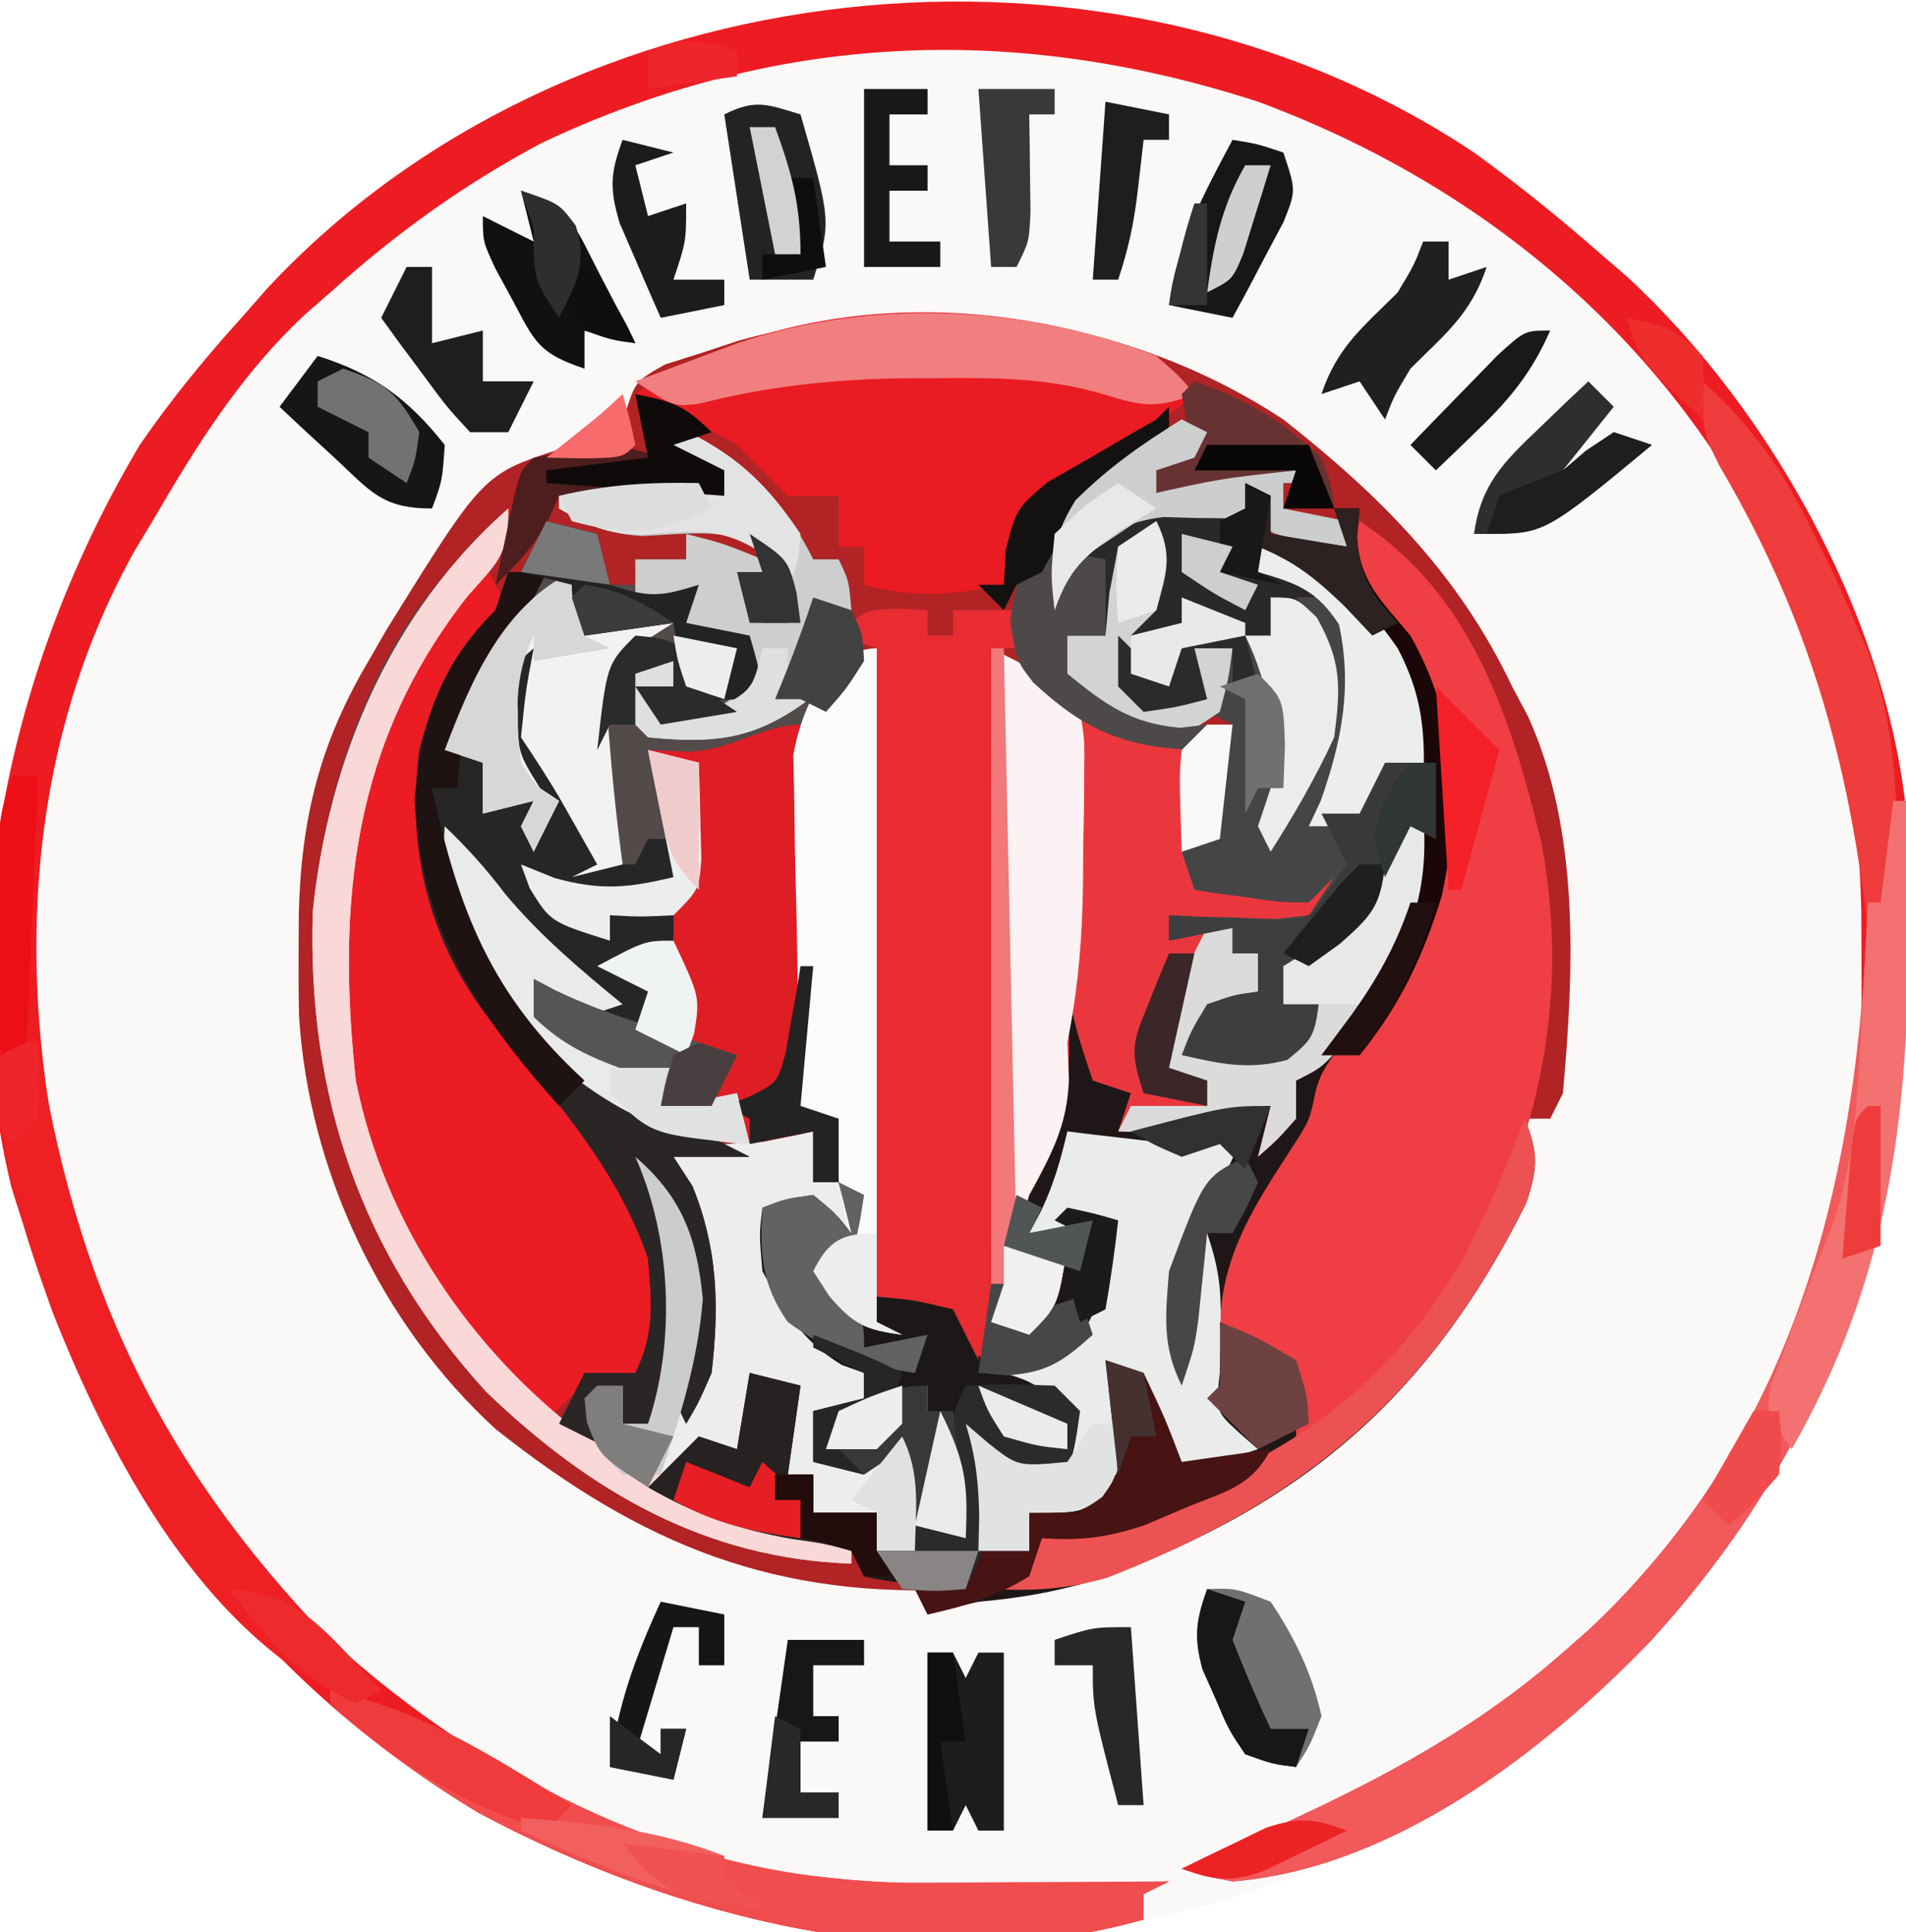 <?xml version="1.0" encoding="UTF-8"?>
<svg version="1.1" xmlns="http://www.w3.org/2000/svg" width="150" height="152">
<path d="M0 0 C3.485 2.51 6.77 5.17 10 8 C10.688 8.593 11.377 9.186 12.086 9.797 C23.708 20.546 33.135 37.727 34.177 53.716 C34.695 78.484 31.004 98.361 13.91 117.062 C0.268 131.223 -18.441 139.769 -38.032 140.521 C-60.727 140.851 -79.173 132.387 -95.562 116.875 C-110.595 101.485 -116.435 82.601 -116.364 61.575 C-116.059 43.023 -109.482 26.794 -97 13 C-96.323 12.23 -95.646 11.461 -94.949 10.668 C-71.278 -14.735 -28.753 -19.214 0 0 Z " fill="#FBF8F8" transform="translate(116,12)"/>
<path d="M0 0 C7.579 5.954 13.819 12.182 18 21 C18.41 21.77 18.82 22.539 19.242 23.332 C23.361 32.35 22.87 43.268 22 53 C21.505 53.99 21.505 53.99 21 55 C20.34 55 19.68 55 19 55 C18.814 55.891 18.814 55.891 18.625 56.801 C15.974 67.454 9.594 75.375 1 82 C1 81.01 1 80.02 1 79 C0.909 76.46 0.909 76.46 0 74 C-2.461 72.156 -2.461 72.156 -5 71 C-4.71 65.494 -2.273 61.921 0.582 57.391 C2.185 54.688 3.05 51.986 4 49 C5.314 46.987 6.647 44.987 8 43 C9.905 39.189 10.198 36.246 10 32 C9.412 33.609 9.412 33.609 8.812 35.25 C7.268 38.902 5.296 40.745 2 43 C1.67 43.33 1.34 43.66 1 44 C1.66 44 2.32 44 3 44 C2.518 48.578 2.518 48.578 0.312 50.375 C-2.711 51.192 -4.977 50.687 -8 50 C-7.25 48.062 -7.25 48.062 -6 46 C-3.875 45.25 -3.875 45.25 -2 45 C-2 44.01 -2 43.02 -2 42 C-2.66 42 -3.32 42 -4 42 C-4 41.34 -4 40.68 -4 40 C-5.65 40.33 -7.3 40.66 -9 41 C-9 40.34 -9 39.68 -9 39 C-8.229 39.035 -7.458 39.07 -6.664 39.105 C-5.661 39.133 -4.658 39.16 -3.625 39.188 C-2.627 39.222 -1.63 39.257 -0.602 39.293 C0.686 39.148 0.686 39.148 2 39 C2.66 38.01 3.32 37.02 4 36 C3.01 36.99 3.01 36.99 2 38 C-0.164 37.977 -0.164 37.977 -2.625 37.625 C-3.442 37.514 -4.26 37.403 -5.102 37.289 C-5.728 37.194 -6.355 37.098 -7 37 C-7.33 36.01 -7.66 35.02 -8 34 C-7.34 33.67 -6.68 33.34 -6 33 C-5.313 30.882 -5.313 30.882 -4.875 28.438 C-4.707 27.611 -4.54 26.785 -4.367 25.934 C-4.185 24.976 -4.185 24.976 -4 24 C-4.99 24.66 -5.98 25.32 -7 26 C-14.674 26.153 -16.181 23.304 -23 18 C-23 36.48 -23 54.96 -23 74 C-21.02 74.99 -19.04 75.98 -17 77 C-16.125 79.688 -16.125 79.688 -16 82 C-18.312 82.625 -18.312 82.625 -21 83 C-21.99 82.34 -22.98 81.68 -24 81 C-23.794 81.887 -23.587 82.774 -23.375 83.688 C-22.969 87.276 -23.562 88.778 -25 92 C-39.846 92.85 -50.395 88.616 -62 79.414 C-71.013 71.165 -76.744 59.016 -77.469 46.852 C-77.503 45.11 -77.513 43.367 -77.5 41.625 C-77.495 40.708 -77.49 39.791 -77.485 38.847 C-77.293 31.382 -75.839 25.476 -72 19 C-71.531 18.184 -71.062 17.368 -70.578 16.527 C-62.984 4.3 -62.984 4.3 -57 2.348 C-55.062 2.062 -55.062 2.062 -52 2 C-51.943 1.221 -51.887 0.443 -51.828 -0.359 C-51 -3 -51 -3 -48.672 -4.328 C-47.708 -4.632 -46.743 -4.937 -45.75 -5.25 C-44.796 -5.565 -43.842 -5.879 -42.859 -6.203 C-28.417 -10.228 -12.624 -8.32 0 0 Z " fill="#B12324" transform="translate(101,33)"/>
<path d="M0 0 C5.678 2.377 9.22 5.44 12 11 C12.66 11 13.32 11 14 11 C14.812 12.688 14.812 12.688 15 15 C12.562 17.75 12.562 17.75 10 20 C10.99 20.33 11.98 20.66 13 21 C14.32 20.01 15.64 19.02 17 18 C17 35.49 17 52.98 17 71 C17.99 71.495 17.99 71.495 19 72 C16.114 71.602 15.178 71.21 13.25 68.938 C12.838 68.298 12.425 67.659 12 67 C12.33 66.34 12.66 65.68 13 65 C13.66 65 14.32 65 15 65 C15 64.67 15 64.34 15 64 C14.01 63.67 13.02 63.34 12 63 C12 62.34 12 61.68 12 61 C11.01 61.33 10.02 61.66 9 62 C9.414 67.274 10.29 70.177 14 74 C14.99 74.495 14.99 74.495 16 75 C16 75.66 16 76.32 16 77 C14.02 77.99 14.02 77.99 12 79 C12.33 79.99 12.66 80.98 13 82 C13.495 80.02 13.495 80.02 14 78 C17.465 77.01 17.465 77.01 21 76 C21 76.66 21 77.32 21 78 C21.66 78 22.32 78 23 78 C23.495 82.95 23.495 82.95 24 88 C22.68 87.67 21.36 87.34 20 87 C20 87.66 20 88.32 20 89 C19.01 89 18.02 89 17 89 C17 88.01 17 87.02 17 86 C15.35 86 13.7 86 12 86 C12 85.01 12 84.02 12 83 C11.34 83 10.68 83 10 83 C10 80.69 10 78.38 10 76 C9.01 75.67 8.02 75.34 7 75 C7 76.98 7 78.96 7 81 C5.68 81 4.36 81 3 81 C1.515 81.99 1.515 81.99 0 83 C5.041 85.815 9.226 87.519 15 88 C15 88.66 15 89.32 15 90 C3.527 89.618 -5.565 84.339 -13.746 76.473 C-23.564 65.702 -27.831 53.218 -27.383 38.707 C-26.259 27.824 -22.208 16.122 -13.625 8.875 C-12.759 8.256 -11.893 7.638 -11 7 C-12.459 10.171 -14.276 12.78 -16.375 15.562 C-24.331 27.039 -25.35 38.337 -24 52 C-21.797 63.172 -15.002 73.202 -6 80 C-5.67 78.68 -5.34 77.36 -5 76 C-4.34 76 -3.68 76 -3 76 C-3 76.99 -3 77.98 -3 79 C-2.34 79 -1.68 79 -1 79 C1.196 72.411 0.819 64.342 -2 58 C0.753 60.378 1.969 62.512 3 66 C3.079 68.332 3.088 70.668 3 73 C3 73.66 3 74.32 3 75 C3.333 68.184 3.242 63.079 0 57 C0.99 57 1.98 57 3 57 C2.056 56.615 2.056 56.615 1.094 56.223 C-6.888 52.652 -12.782 47.806 -16.5 39.75 C-16.983 37.091 -17.159 34.696 -17 32 C-15.229 33.683 -13.729 35.359 -12.25 37.312 C-9.476 40.625 -6.337 43.272 -3 46 C-4.485 46.495 -4.485 46.495 -6 47 C-8.188 45.562 -8.188 45.562 -10 44 C-8.63 47.161 -8.011 47.993 -5 50 C-3.01 50.39 -1.01 50.732 1 51 C1 51.99 1 52.98 1 54 C2.32 53.34 3.64 52.68 5 52 C5 51.34 5 50.68 5 50 C1.535 49.505 1.535 49.505 -2 49 C-1.67 47.68 -1.34 46.36 -1 45 C-2.32 44.34 -3.64 43.68 -5 43 C-3.02 42.34 -1.04 41.68 1 41 C1 40.34 1 39.68 1 39 C-0.65 39 -2.3 39 -4 39 C-4 39.66 -4 40.32 -4 41 C-8.677 39.523 -8.677 39.523 -10.312 36.875 C-10.539 36.256 -10.766 35.638 -11 35 C-9.701 35.526 -9.701 35.526 -8.375 36.062 C-4.752 37.069 -2.615 36.861 1 36 C-2.29 34.903 -3.713 35.2 -7 36 C-6.01 35.505 -6.01 35.505 -5 35 C-5.619 33.907 -6.237 32.814 -6.875 31.688 C-7.223 31.073 -7.571 30.458 -7.93 29.824 C-8.894 28.18 -9.943 26.586 -11 25 C-10.625 21.312 -10.625 21.312 -10 18 C-11.442 19.222 -11.442 19.222 -11.25 22.875 C-11.24 26.198 -11.24 26.198 -9.5 29 C-9.005 29.33 -8.51 29.66 -8 30 C-8.66 31.32 -9.32 32.64 -10 34 C-10.33 33.34 -10.66 32.68 -11 32 C-10.67 31.34 -10.34 30.68 -10 30 C-11.32 30.33 -12.64 30.66 -14 31 C-14 29.68 -14 28.36 -14 27 C-14.99 26.67 -15.98 26.34 -17 26 C-14.939 20.685 -12.437 16.552 -9 12 C-9.66 12 -10.32 12 -11 12 C-10.34 10.68 -9.68 9.36 -9 8 C-7.68 8.33 -6.36 8.66 -5 9 C-4.67 10.32 -4.34 11.64 -4 13 C-3.34 13 -2.68 13 -2 13 C-2 12.34 -2 11.68 -2 11 C-0.68 11 0.64 11 2 11 C2 10.34 2 9.68 2 9 C4.938 9.75 4.938 9.75 8 11 C8.875 13.125 8.875 13.125 9 15 C8.34 14.67 7.68 14.34 7 14 C7.495 14.99 7.495 14.99 8 16 C8.66 16 9.32 16 10 16 C9.398 13.98 8.727 11.979 8 10 C4.934 8.467 1.884 9.034 -1.492 9.16 C-4.162 8.99 -5.719 8.353 -8 7 C-8 6.67 -8 6.34 -8 6 C-6.209 5.805 -4.417 5.619 -2.625 5.438 C-1.128 5.281 -1.128 5.281 0.398 5.121 C3 5 3 5 5 6 C5 5.34 5 4.68 5 4 C3.35 3.34 1.7 2.68 0 2 C0 1.34 0 0.68 0 0 Z " fill="#534A4A" transform="translate(52,33)"/>
<path d="M0 0 C2.946 1.473 4.939 2.651 7.438 4.625 C9.79 6.338 10.804 6.973 13.75 7.375 C16.159 7.034 16.159 7.034 19 6 C18.67 8.97 18.34 11.94 18 15 C17.01 15.33 16.02 15.66 15 16 C15.33 16.66 15.66 17.32 16 18 C20.123 19.112 23.785 19.682 27.562 17.562 C28.037 17.047 28.511 16.531 29 16 C27.848 18.468 26.952 20.048 25 22 C22.398 21.977 22.398 21.977 19.375 21.625 C18.372 21.514 17.369 21.403 16.336 21.289 C15.18 21.146 15.18 21.146 14 21 C15.65 21.33 17.3 21.66 19 22 C19 22.66 19 23.32 19 24 C19.66 24 20.32 24 21 24 C21 24.99 21 25.98 21 27 C19.68 27.33 18.36 27.66 17 28 C17 28.66 17 29.32 17 30 C17.66 30.33 18.32 30.66 19 31 C18.34 31.33 17.68 31.66 17 32 C21.13 31.433 21.13 31.433 25 30 C25.652 27.975 25.652 27.975 26 26 C24.02 26.99 24.02 26.99 22 28 C23 25 23 25 25.812 23.312 C29.795 20.423 31.161 17.457 33 13 C33.33 13 33.66 13 34 13 C34.574 19.884 32.553 24.661 28.375 30.125 C26.836 32.018 26.836 32.018 26.113 34.734 C24.604 39.161 22.373 43.094 20.145 47.195 C18.821 49.846 18.821 49.846 19.164 52.258 C20.426 54.888 22.471 55.703 25 57 C24.67 58.98 24.34 60.96 24 63 C32.938 56.198 38.579 47.664 42 37 C43.064 39.705 43.046 40.865 42.102 43.664 C34.618 58.671 24.657 67.327 9.027 73.035 C5.61 74.124 2.563 74.697 -1 75 C-2.339 75.309 -3.677 75.629 -5 76 C-5.33 75.34 -5.66 74.68 -6 74 C-4.02 73.505 -4.02 73.505 -2 73 C-0.919 66.939 -0.919 66.939 -2 61 C-1.423 61.495 -0.845 61.99 -0.25 62.5 C2.104 64.37 2.104 64.37 6 64 C5.67 62.35 5.34 60.7 5 59 C3.02 58.34 1.04 57.68 -1 57 C-0.67 38.19 -0.34 19.38 0 0 Z " fill="#1F1717" transform="translate(78,51)"/>
<path d="M0 0 C3.485 2.51 6.77 5.17 10 8 C10.688 8.593 11.377 9.186 12.086 9.797 C23.708 20.546 33.135 37.727 34.177 53.716 C34.695 78.498 30.988 98.32 13.93 117.055 C5.456 125.859 -6.416 134.989 -19 136 C-21.262 135.539 -21.262 135.539 -23 135 C-22.234 134.671 -22.234 134.671 -21.453 134.336 C-11.204 129.866 -1.457 125.443 7 118 C7.688 117.394 8.377 116.788 9.086 116.164 C21.716 104.308 29.654 86.951 30.469 69.668 C30.503 67.508 30.513 65.348 30.5 63.188 C30.494 62.05 30.489 60.912 30.483 59.74 C30.29 50.614 28.938 43.318 25 35 C24.504 33.889 24.007 32.778 23.496 31.633 C15.222 14.686 0.614 2.507 -17 -4 C-36.267 -10.249 -55.044 -9.42 -73.375 -0.75 C-79.526 2.525 -84.831 6.342 -90 11 C-90.634 11.553 -91.268 12.106 -91.922 12.676 C-97.027 17.408 -100.518 23.013 -104 29 C-104.465 29.77 -104.931 30.539 -105.41 31.332 C-114.599 47.827 -114.864 67.143 -110 85 C-103.867 104.801 -91.121 119.114 -73 129 C-72.229 129.422 -71.458 129.843 -70.664 130.277 C-55.984 137.508 -39.903 136.35 -24 136 C-24.66 136.33 -25.32 136.66 -26 137 C-26 137.66 -26 138.32 -26 139 C-43.429 143.916 -62.871 138.912 -78.371 130.582 C-97.381 119.142 -108.714 102.311 -115.109 81.367 C-119.9 61.444 -115.276 40.28 -105 23 C-102.551 19.441 -99.897 16.201 -97 13 C-96.323 12.23 -95.646 11.461 -94.949 10.668 C-71.278 -14.735 -28.753 -19.214 0 0 Z " fill="#ED1C22" transform="translate(116,12)"/>
<path d="M0 0 C8.839 5.719 11.952 15.55 14.312 25.316 C17.034 39.896 12.989 52.793 4.727 64.848 C1.896 68.376 -1.46 71.206 -5 74 C-5 73.01 -5 72.02 -5 71 C-5.091 68.46 -5.091 68.46 -6 66 C-8.461 64.156 -8.461 64.156 -11 63 C-10.71 57.496 -8.29 53.866 -5.375 49.367 C-3.925 47.122 -3.925 47.122 -3.461 44.844 C-2.706 41.824 -0.165 40.165 2 38 C6.018 31.112 6.967 23.874 6 16 C4.254 11.277 1.784 7.176 -1 3 C-0.67 2.01 -0.34 1.02 0 0 Z " fill="#EF3F44" transform="translate(107,41)"/>
<path d="M0 0 C2.946 1.473 4.939 2.651 7.438 4.625 C9.79 6.338 10.804 6.973 13.75 7.375 C16.159 7.034 16.159 7.034 19 6 C18.67 8.97 18.34 11.94 18 15 C17.01 15.33 16.02 15.66 15 16 C15.33 16.66 15.66 17.32 16 18 C20.123 19.112 23.785 19.682 27.562 17.562 C28.037 17.047 28.511 16.531 29 16 C27.848 18.468 26.952 20.048 25 22 C22.398 21.977 22.398 21.977 19.375 21.625 C18.372 21.514 17.369 21.403 16.336 21.289 C15.18 21.146 15.18 21.146 14 21 C15.65 21.33 17.3 21.66 19 22 C19 22.66 19 23.32 19 24 C19.66 24 20.32 24 21 24 C21 24.99 21 25.98 21 27 C19.68 27.33 18.36 27.66 17 28 C17 28.66 17 29.32 17 30 C17.66 30.33 18.32 30.66 19 31 C18.34 31.33 17.68 31.66 17 32 C21.13 31.433 21.13 31.433 25 30 C25.652 27.975 25.652 27.975 26 26 C24.02 26.99 24.02 26.99 22 28 C23 25 23 25 25.812 23.312 C29.795 20.423 31.161 17.457 33 13 C33.33 13 33.66 13 34 13 C34.614 20.368 32.144 25.036 27.875 30.938 C26 33 26 33 24 34 C24 34.99 24 35.98 24 37 C22.5 38.688 22.5 38.688 21 40 C21.33 38.68 21.66 37.36 22 36 C20.979 36.495 20.979 36.495 19.938 37 C16.492 38.173 13.616 38.142 10 38 C10.33 37.01 10.66 36.02 11 35 C10.01 34.67 9.02 34.34 8 34 C6.812 30.438 6.812 30.438 6 27 C6.035 27.652 6.07 28.305 6.105 28.977 C6.278 34.556 5.922 38.091 3 43 C2.314 45.235 2.314 45.235 2 47 C3.32 47 4.64 47 6 47 C5.25 51.75 5.25 51.75 3 54 C2.01 53.67 1.02 53.34 0 53 C0.66 52.01 1.32 51.02 2 50 C1.34 50 0.68 50 0 50 C0 33.5 0 17 0 0 Z " fill="#EA373D" transform="translate(78,51)"/>
<path d="M0 0 C0.66 1.32 1.32 2.64 2 4 C1.072 5.052 1.072 5.052 0.125 6.125 C-3.759 11.38 -4.689 16.559 -4 23 C-2.813 30.757 0.689 35.537 5.773 41.383 C11.285 47.862 14.465 53.312 14 62 C13.34 62.99 12.68 63.98 12 65 C10.68 65 9.36 65 8 65 C6.249 66.417 6.249 66.417 5 68 C-6.368 56.314 -11.445 44.936 -11.436 28.708 C-11.196 17.483 -7.454 8.479 0 0 Z " fill="#EB1C23" transform="translate(38,44)"/>
<path d="M0 0 C0 3.696 -0.798 4.174 -3.188 6.875 C-12.228 18.36 -13.519 30.866 -12 45 C-9.778 56.176 -3.012 66.195 6 73 C6.33 71.68 6.66 70.36 7 69 C7.66 69 8.32 69 9 69 C9 69.99 9 70.98 9 72 C9.66 72 10.32 72 11 72 C13.196 65.411 12.819 57.342 10 51 C12.753 53.378 13.969 55.512 15 59 C15.079 61.332 15.088 63.668 15 66 C15 66.66 15 67.32 15 68 C15.333 61.184 15.242 56.079 12 50 C13.578 50.031 13.578 50.031 15.188 50.062 C18.327 50.011 20.969 49.735 24 49 C24 50.32 24 51.64 24 53 C24.66 53 25.32 53 26 53 C26.495 54.98 26.495 54.98 27 57 C26.01 56.67 25.02 56.34 24 56 C24 55.34 24 54.68 24 54 C23.01 54.33 22.02 54.66 21 55 C21.414 60.274 22.29 63.177 26 67 C26.99 67.495 26.99 67.495 28 68 C28 68.66 28 69.32 28 70 C26.02 70.99 26.02 70.99 24 72 C24.33 72.99 24.66 73.98 25 75 C25.495 73.02 25.495 73.02 26 71 C29.465 70.01 29.465 70.01 33 69 C33 69.66 33 70.32 33 71 C33.66 71 34.32 71 35 71 C35.495 75.95 35.495 75.95 36 81 C34.68 80.67 33.36 80.34 32 80 C32 80.66 32 81.32 32 82 C31.01 82 30.02 82 29 82 C29 81.01 29 80.02 29 79 C27.35 79 25.7 79 24 79 C24 78.01 24 77.02 24 76 C23.34 76 22.68 76 22 76 C22 73.69 22 71.38 22 69 C21.01 68.67 20.02 68.34 19 68 C19 69.98 19 71.96 19 74 C17.68 74 16.36 74 15 74 C13.515 74.99 13.515 74.99 12 76 C17.041 78.815 21.226 80.519 27 81 C27 81.66 27 82.32 27 83 C15.527 82.618 6.435 77.339 -1.746 69.473 C-11.564 58.702 -15.831 46.218 -15.383 31.707 C-14.135 19.621 -9.198 8.116 0 0 Z " fill="#EDEDEE" transform="translate(40,40)"/>
<path d="M0 0 C1.836 1.605 1.836 1.605 3 3 C1.4 4.318 -0.205 5.629 -1.812 6.938 C-2.706 7.668 -3.599 8.399 -4.52 9.152 C-7 11 -7 11 -10 12 C-11.225 15.008 -11.225 15.008 -12 18 C-16.018 18.841 -19.018 19.054 -23 18 C-23 17.01 -23 16.02 -23 15 C-23.66 15 -24.32 15 -25 15 C-25 13.68 -25 12.36 -25 11 C-26.32 11 -27.64 11 -29 11 C-30.333 9.667 -31.667 8.333 -33 7 C-35.6 5.52 -38.279 4.242 -41 3 C-29.104 -4.931 -13.063 -5.039 0 0 Z " fill="#EA1B22" transform="translate(91,28)"/>
<path d="M0 0 C0.784 0.041 1.567 0.083 2.375 0.125 C2.375 0.785 2.375 1.445 2.375 2.125 C3.035 2.125 3.695 2.125 4.375 2.125 C4.375 1.465 4.375 0.805 4.375 0.125 C6.025 0.125 7.675 0.125 9.375 0.125 C9.375 1.115 9.375 2.105 9.375 3.125 C8.715 3.125 8.055 3.125 7.375 3.125 C7.375 21.605 7.375 40.085 7.375 59.125 C6.385 58.795 5.395 58.465 4.375 58.125 C4.375 57.135 4.375 56.145 4.375 55.125 C2.395 54.795 0.415 54.465 -1.625 54.125 C-1.625 37.295 -1.625 20.465 -1.625 3.125 C-2.615 2.795 -3.605 2.465 -4.625 2.125 C-2.625 0.125 -2.625 0.125 0 0 Z " fill="#E82C32" transform="translate(70.625,47.875)"/>
<path d="M0 0 C0.197 4.062 0.381 8.125 0.562 12.188 C0.619 13.338 0.675 14.488 0.732 15.674 C0.781 16.786 0.829 17.897 0.879 19.043 C0.926 20.064 0.973 21.085 1.022 22.137 C1.001 24.903 0.64 27.316 0 30 C0.99 30.33 1.98 30.66 3 31 C3 32.65 3 34.3 3 36 C2.34 36 1.68 36 1 36 C1 34.68 1 33.36 1 32 C-0.279 32.268 -1.558 32.536 -2.875 32.812 C-8.926 33.449 -13.113 31.459 -18 28 C-22.671 23.75 -26.838 19.391 -28 13 C-28.125 10.125 -28.125 10.125 -28 8 C-26.229 9.683 -24.729 11.359 -23.25 13.312 C-20.476 16.625 -17.337 19.272 -14 22 C-14.99 22.33 -15.98 22.66 -17 23 C-19.188 21.562 -19.188 21.562 -21 20 C-19.63 23.161 -19.011 23.993 -16 26 C-14.01 26.39 -12.01 26.732 -10 27 C-10 27.99 -10 28.98 -10 30 C-8.68 29.34 -7.36 28.68 -6 28 C-6 27.34 -6 26.68 -6 26 C-8.31 25.67 -10.62 25.34 -13 25 C-12.67 23.68 -12.34 22.36 -12 21 C-13.32 20.34 -14.64 19.68 -16 19 C-14.02 18.34 -12.04 17.68 -10 17 C-10 16.34 -10 15.68 -10 15 C-11.65 15 -13.3 15 -15 15 C-15 15.66 -15 16.32 -15 17 C-19.677 15.523 -19.677 15.523 -21.312 12.875 C-21.653 11.947 -21.653 11.947 -22 11 C-21.134 11.351 -20.267 11.701 -19.375 12.062 C-15.752 13.069 -13.615 12.861 -10 12 C-10.66 8.7 -11.32 5.4 -12 2 C-10.391 2.062 -10.391 2.062 -8.75 2.125 C-5.466 2.016 -2.862 0 0 0 Z " fill="#DF1D24" transform="translate(63,57)"/>
<path d="M0 0 C0.66 0.33 1.32 0.66 2 1 C1.67 1.66 1.34 2.32 1 3 C0.01 3.33 -0.98 3.66 -2 4 C-2.33 4.66 -2.66 5.32 -3 6 C-1.948 5.505 -0.896 5.01 0.188 4.5 C3.255 3.172 5.621 2.693 9 3 C9.33 3.66 9.66 4.32 10 5 C9.34 5 8.68 5 8 5 C8 5.66 8 6.32 8 7 C10.475 7.495 10.475 7.495 13 8 C13 8.66 13 9.32 13 10 C7.125 9.125 7.125 9.125 6 8 C3.947 9.842 3.947 9.842 3 12 C3.99 12 4.98 12 6 12 C6 11.34 6 10.68 6 10 C11.484 11.275 13.778 13.436 17 18 C18.981 21.774 19.197 24.764 19 29 C18.67 28.34 18.34 27.68 18 27 C15.489 28.255 15.129 29.501 14 32 C12.68 32 11.36 32 10 32 C10.309 31.34 10.619 30.68 10.938 30 C12.633 25.212 13.6 20.919 12.062 16 C11.712 15.34 11.361 14.68 11 14 C10.34 14 9.68 14 9 14 C9.495 14.516 9.99 15.031 10.5 15.562 C12.632 19.027 12.529 20.967 12 25 C10.556 28.148 8.855 31.078 7 34 C6.67 33.34 6.34 32.68 6 32 C6.33 31.01 6.66 30.02 7 29 C7.253 24.438 7.002 21.128 5 17 C3.35 17.33 1.7 17.66 0 18 C-0.33 18.99 -0.66 19.98 -1 21 C-1.99 21 -2.98 21 -4 21 C-2.35 21.33 -0.7 21.66 1 22 C1 20.68 1 19.36 1 18 C1.99 18 2.98 18 4 18 C3.688 20.375 3.688 20.375 3 23 C0 25 0 25 -1.812 24.875 C-4.841 23.664 -7.342 21.873 -10 20 C-9.505 18.515 -9.505 18.515 -9 17 C-8.01 17 -7.02 17 -6 17 C-6 15.02 -6 13.04 -6 11 C-6.99 11 -7.98 11 -9 11 C-9.33 12.32 -9.66 13.64 -10 15 C-10.336 11.391 -10.309 9.498 -8.375 6.375 C-5.792 3.792 -3.108 1.907 0 0 Z " fill="#292929" transform="translate(93,33)"/>
<path d="M0 0 C0.99 0 1.98 0 3 0 C1.83 2.534 0.528 4.687 -1.062 7 C-2.69 9.52 -3.553 11.097 -4 14 C-3.34 14.33 -2.68 14.66 -2 15 C-2 16.32 -2 17.64 -2 19 C-0.68 18.67 0.64 18.34 2 18 C2 18.99 2 19.98 2 21 C2 19.68 2 18.36 2 17 C1.34 16.34 0.68 15.68 0 15 C-0.691 7.863 -0.691 7.863 2 4.5 C2.66 4.005 3.32 3.51 4 3 C3.649 3.681 3.299 4.361 2.938 5.062 C1.732 8.84 2.041 11.166 3 15 C4.919 17.732 4.919 17.732 7 20 C7.33 20.99 7.66 21.98 8 23 C8.66 23 9.32 23 10 23 C10.33 22.34 10.66 21.68 11 21 C11.66 21 12.32 21 13 21 C13 21.99 13 22.98 13 24 C7.043 25.758 7.043 25.758 5 26 C4.01 25.34 3.02 24.68 2 24 C4.716 26.874 4.716 26.874 8 29 C8 28.34 8 27.68 8 27 C9.65 27 11.3 27 13 27 C13 27.66 13 28.32 13 29 C11 30.625 11 30.625 9 32 C9.66 32.33 10.32 32.66 11 33 C11 33.99 11 34.98 11 36 C13.31 36.66 15.62 37.32 18 38 C17.34 39.32 16.68 40.64 16 42 C14.68 42 13.36 42 12 42 C12 41.34 12 40.68 12 40 C11.092 39.732 10.185 39.464 9.25 39.188 C6.256 38.094 4.284 37.196 2 35 C2 34.01 2 33.02 2 32 C3.32 32.33 4.64 32.66 6 33 C5.258 32.278 4.515 31.556 3.75 30.812 C0.791 27.786 -2.096 24.809 -4 21 C-3.43 27.979 -1.276 32.776 3.75 37.688 C7.356 40.253 10.999 42.145 15 44 C16.335 44.663 17.669 45.329 19 46 C17.02 46 15.04 46 13 46 C13.495 46.763 13.99 47.526 14.5 48.312 C16.497 53.223 16.61 57.754 16 63 C14.98 65.336 14.98 65.336 14 67 C13 65 13 65 13.438 63.312 C14.351 59.557 14.757 55.513 13 52 C13.023 52.831 13.046 53.663 13.07 54.52 C13.088 55.606 13.106 56.693 13.125 57.812 C13.148 58.891 13.171 59.97 13.195 61.082 C13 64 13 64 11 67 C10.34 67 9.68 67 9 67 C9 66.01 9 65.02 9 64 C8.01 64.495 8.01 64.495 7 65 C7.33 66.32 7.66 67.64 8 69 C6.68 68.34 5.36 67.68 4 67 C4.66 65.68 5.32 64.36 6 63 C7.32 63 8.64 63 10 63 C11.564 59.871 11.28 57.473 11 54 C8.55 46.739 3.252 41.018 -1.492 35.156 C-6.278 28.926 -7.998 21.82 -7 14 C-5.787 9.373 -4.372 6.372 -1 3 C-0.67 2.01 -0.34 1.02 0 0 Z " fill="#262626" transform="translate(40,45)"/>
<path d="M0 0 C0.66 0.33 1.32 0.66 2 1 C1.625 3.438 1.625 3.438 1 6 C0.01 6.495 0.01 6.495 -1 7 C0.32 8.32 1.64 9.64 3 11 C3 10.34 3 9.68 3 9 C5.875 9.25 5.875 9.25 9 10 C9.667 11.333 10.333 12.667 11 14 C12.763 14.712 12.763 14.712 14.562 15.438 C15.697 15.953 16.831 16.469 18 17 C18.938 19.688 18.938 19.688 19 22 C16.688 22.625 16.688 22.625 14 23 C13.01 22.34 12.02 21.68 11 21 C11.206 21.887 11.412 22.774 11.625 23.688 C12.026 27.225 11.567 28.866 10 32 C3.848 31.414 3.848 31.414 2 31 C1.67 30.34 1.34 29.68 1 29 C-1.149 28.419 -1.149 28.419 -3.688 28.062 C-7.901 27.307 -11.262 26.164 -15 24 C-13.68 22.68 -12.36 21.36 -11 20 C-10.01 20.33 -9.02 20.66 -8 21 C-7.67 19.02 -7.34 17.04 -7 15 C-5.68 15.33 -4.36 15.66 -3 16 C-3.33 18.31 -3.66 20.62 -4 23 C-3.34 23 -2.68 23 -2 23 C-2 23.99 -2 24.98 -2 26 C-0.35 26 1.3 26 3 26 C3 26.99 3 27.98 3 29 C3.66 28.67 4.32 28.34 5 28 C5.652 25.975 5.652 25.975 6 24 C6.33 24.99 6.66 25.98 7 27 C7.99 27.33 8.98 27.66 10 28 C9.505 23.05 9.505 23.05 9 18 C8.34 18 7.68 18 7 18 C7 17.34 7 16.68 7 16 C4.69 16.99 2.38 17.98 0 19 C0 19.66 0 20.32 0 21 C0.66 21.66 1.32 22.32 2 23 C0.68 22.67 -0.64 22.34 -2 22 C-2 20.68 -2 19.36 -2 18 C-0.68 17.67 0.64 17.34 2 17 C2 16.34 2 15.68 2 15 C1.423 14.794 0.845 14.588 0.25 14.375 C-2.906 12.446 -4.233 10.218 -6 7 C-6.25 4.125 -6.25 4.125 -6 2 C-4.188 1.312 -4.188 1.312 -2 1 C-0.25 2.438 -0.25 2.438 1 4 C0.67 2.68 0.34 1.36 0 0 Z " fill="#1C1818" transform="translate(66,93)"/>
<path d="M0 0 C0.33 0 0.66 0 1 0 C1.762 25.803 -1.229 46.46 -19.07 66.055 C-27.544 74.859 -39.416 83.989 -52 85 C-54.262 84.539 -54.262 84.539 -56 84 C-55.49 83.781 -54.979 83.562 -54.453 83.336 C-44.204 78.866 -34.457 74.443 -26 67 C-25.312 66.394 -24.623 65.788 -23.914 65.164 C-7.539 49.793 -2.741 29.559 -2 8 C-1.67 8 -1.34 8 -1 8 C-0.67 5.36 -0.34 2.72 0 0 Z " fill="#F1595A" transform="translate(149,63)"/>
<path d="M0 0 C0.66 0 1.32 0 2 0 C3.891 2.241 4.98 3.988 5.039 6.973 C4.639 10.659 3.994 13.81 2 17 C2.99 17 3.98 17 5 17 C5.66 15.68 6.32 14.36 7 13 C8.32 13 9.64 13 11 13 C11 14.98 11 16.96 11 19 C10.34 18.67 9.68 18.34 9 18 C8.608 19.073 8.216 20.145 7.812 21.25 C6.268 24.902 4.296 26.745 1 29 C0.67 29.33 0.34 29.66 0 30 C0.66 30 1.32 30 2 30 C1.518 34.578 1.518 34.578 -0.688 36.375 C-3.711 37.192 -5.977 36.687 -9 36 C-8.25 34.062 -8.25 34.062 -7 32 C-4.875 31.25 -4.875 31.25 -3 31 C-3 30.01 -3 29.02 -3 28 C-3.66 28 -4.32 28 -5 28 C-5 27.34 -5 26.68 -5 26 C-6.65 26.33 -8.3 26.66 -10 27 C-10 26.34 -10 25.68 -10 25 C-9.229 25.035 -8.458 25.07 -7.664 25.105 C-6.16 25.146 -6.16 25.146 -4.625 25.188 C-3.627 25.222 -2.63 25.257 -1.602 25.293 C-0.314 25.148 -0.314 25.148 1 25 C1.66 24.01 2.32 23.02 3 22 C2.34 22.66 1.68 23.32 1 24 C-1.164 23.977 -1.164 23.977 -3.625 23.625 C-4.442 23.514 -5.26 23.403 -6.102 23.289 C-6.728 23.194 -7.355 23.098 -8 23 C-8.33 22.01 -8.66 21.02 -9 20 C-8.34 19.67 -7.68 19.34 -7 19 C-6.313 16.882 -6.313 16.882 -5.875 14.438 C-5.707 13.611 -5.54 12.785 -5.367 11.934 C-5.246 11.296 -5.125 10.657 -5 10 C-5.66 9.67 -6.32 9.34 -7 9 C-6.34 7.35 -5.68 5.7 -5 4 C-5.99 4 -6.98 4 -8 4 C-7.67 5.32 -7.34 6.64 -7 8 C-9.375 8.625 -9.375 8.625 -12 9 C-12.66 8.34 -13.32 7.68 -14 7 C-13.625 4.875 -13.625 4.875 -13 3 C-12.67 3.99 -12.34 4.98 -12 6 C-11.34 6.33 -10.68 6.66 -10 7 C-9.67 5.68 -9.34 4.36 -9 3 C-6.688 2.688 -6.688 2.688 -4 3 C-0.671 6.788 -0.718 10.112 -1 15 C-1 15.33 -1 15.66 -1 16 C1.985 11.896 2.458 9.035 2 4 C1.119 1.646 1.119 1.646 0 0 Z " fill="#454546" transform="translate(102,47)"/>
<path d="M0 0 C5.157 2.579 5.157 2.579 7 5 C7.356 7.189 7.356 7.189 7.328 9.711 C7.323 10.626 7.318 11.541 7.312 12.484 C7.292 13.438 7.271 14.392 7.25 15.375 C7.245 16.321 7.24 17.267 7.234 18.242 C7.185 22.658 6.875 26.669 6 31 C6.041 31.969 6.082 32.939 6.125 33.938 C5.974 37.628 4.749 39.781 3 43 C2.314 45.235 2.314 45.235 2 47 C3.32 47 4.64 47 6 47 C5.25 51.75 5.25 51.75 3 54 C2.01 53.67 1.02 53.34 0 53 C0.66 52.01 1.32 51.02 2 50 C1.34 50 0.68 50 0 50 C0 33.5 0 17 0 0 Z " fill="#FCF2F3" transform="translate(78,51)"/>
<path d="M0 0 C0.675 0.084 1.351 0.168 2.047 0.254 C2.939 0.356 3.831 0.458 4.75 0.562 C5.632 0.667 6.513 0.771 7.422 0.879 C9.884 0.995 11.665 0.736 14 0 C13.639 0.771 13.278 1.542 12.906 2.336 C12.21 3.84 12.21 3.84 11.5 5.375 C10.804 6.872 10.804 6.872 10.094 8.398 C8.871 10.837 8.871 10.837 9 13 C9.66 11.35 10.32 9.7 11 8 C11.903 10.709 12.11 12.227 12.062 15 C12.053 15.681 12.044 16.361 12.035 17.062 C12.024 17.702 12.012 18.341 12 19 C11.668 22.003 11.668 22.003 13.5 23.688 C13.995 24.121 14.49 24.554 15 25 C13.02 25.66 11.04 26.32 9 27 C7.337 24.325 6 22 5 19 C4.34 18.67 3.68 18.34 3 18 C3.107 18.615 3.214 19.23 3.324 19.863 C3.444 20.672 3.564 21.48 3.688 22.312 C3.879 23.513 3.879 23.513 4.074 24.738 C4 27 4 27 2.77 28.793 C1 30 1 30 -3 30 C-3 30.99 -3 31.98 -3 33 C-4.32 33 -5.64 33 -7 33 C-6.979 32.093 -6.959 31.185 -6.938 30.25 C-6.989 27.573 -7.222 25.53 -8 23 C-7.423 23.495 -6.845 23.99 -6.25 24.5 C-3.896 26.37 -3.896 26.37 0 26 C-0.188 23.555 -0.188 23.555 -1 21 C-2.968 19.64 -2.968 19.64 -5 19 C-4.051 18.608 -3.103 18.216 -2.125 17.812 C1.108 16.29 1.108 16.29 2.375 13.562 C3.158 10.792 3.158 10.792 3 7 C1.02 7.33 -0.96 7.66 -3 8 C-2.691 7.423 -2.381 6.845 -2.062 6.25 C-1.071 4.151 -0.525 2.249 0 0 Z " fill="#EAEBEB" transform="translate(84,89)"/>
<path d="M0 0 C0 17.49 0 34.98 0 53 C0.66 53.33 1.32 53.66 2 54 C-0.886 53.602 -1.822 53.21 -3.75 50.938 C-4.369 49.978 -4.369 49.978 -5 49 C-4.67 48.34 -4.34 47.68 -4 47 C-3.34 47 -2.68 47 -2 47 C-2.144 46.278 -2.289 45.556 -2.438 44.812 C-2.807 42.965 -3.142 41.11 -3.438 39.25 C-3.623 38.508 -3.809 37.765 -4 37 C-4.66 36.67 -5.32 36.34 -6 36 C-6.124 31.677 -6.215 27.355 -6.275 23.03 C-6.3 21.56 -6.334 20.091 -6.377 18.622 C-6.438 16.504 -6.466 14.388 -6.488 12.27 C-6.514 10.997 -6.541 9.724 -6.568 8.413 C-6.038 5.228 -4.052 0 0 0 Z " fill="#FBFBFB" transform="translate(69,51)"/>
<path d="M0 0 C0 3.696 -0.798 4.174 -3.188 6.875 C-12.228 18.36 -13.519 30.866 -12 45 C-9.778 56.176 -3.012 66.195 6 73 C6.33 71.68 6.66 70.36 7 69 C7.66 69 8.32 69 9 69 C9 69.99 9 70.98 9 72 C9.66 72 10.32 72 11 72 C13.196 65.411 12.819 57.342 10 51 C13.697 54.193 14.84 57.369 15.312 62.188 C14.913 67.058 13.559 71.388 12 76 C17.041 78.815 21.226 80.519 27 81 C27 81.66 27 82.32 27 83 C15.527 82.618 6.435 77.339 -1.746 69.473 C-11.564 58.702 -15.831 46.218 -15.383 31.707 C-14.135 19.621 -9.198 8.116 0 0 Z " fill="#F9D8D7" transform="translate(40,40)"/>
<path d="M0 0 C5.175 1.271 9.053 3.038 13.625 5.875 C23.67 11.886 34.52 15.156 46.273 15.098 C47.427 15.094 48.581 15.091 49.77 15.088 C51.554 15.075 51.554 15.075 53.375 15.062 C54.588 15.058 55.801 15.053 57.051 15.049 C60.034 15.037 63.017 15.021 66 15 C65.34 15.33 64.68 15.66 64 16 C64 16.66 64 17.32 64 18 C46.555 22.92 27.209 17.883 11.672 9.621 C7.513 7.098 3.589 4.29 0 1 C0 0.67 0 0.34 0 0 Z " fill="#F04D4F" transform="translate(26,133)"/>
<path d="M0 0 C0.99 0 1.98 0 3 0 C1.839 2.516 0.588 4.562 -1.062 6.812 C-3.197 10.324 -3.675 12.94 -4 17 C-4.66 17 -5.32 17 -6 17 C-4.049 25.629 -2.27 33.324 5 39 C8.235 40.939 11.542 42.506 15 44 C16.337 44.658 17.672 45.322 19 46 C17.02 46 15.04 46 13 46 C13.495 46.763 13.99 47.526 14.5 48.312 C16.497 53.223 16.61 57.754 16 63 C14.98 65.336 14.98 65.336 14 67 C13 65 13 65 13.438 63.312 C14.351 59.557 14.757 55.513 13 52 C13.023 52.831 13.046 53.663 13.07 54.52 C13.088 55.606 13.106 56.693 13.125 57.812 C13.148 58.891 13.171 59.97 13.195 61.082 C13 64 13 64 11 67 C10.34 67 9.68 67 9 67 C9 66.01 9 65.02 9 64 C8.01 64.495 8.01 64.495 7 65 C7.33 66.32 7.66 67.64 8 69 C6.68 68.34 5.36 67.68 4 67 C4.66 65.68 5.32 64.36 6 63 C7.32 63 8.64 63 10 63 C11.564 59.871 11.28 57.473 11 54 C8.55 46.739 3.252 41.018 -1.492 35.156 C-6.278 28.926 -7.998 21.82 -7 14 C-5.787 9.373 -4.372 6.372 -1 3 C-0.67 2.01 -0.34 1.02 0 0 Z " fill="#2B2626" transform="translate(40,45)"/>
<path d="M0 0 C5.678 2.377 9.22 5.44 12 11 C12.66 11 13.32 11 14 11 C14.812 12.688 14.812 12.688 15 15 C12.562 17.75 12.562 17.75 10 20 C10.99 20.33 11.98 20.66 13 21 C8.125 24.9 5.244 25.624 -1 25 C-1.66 24.34 -2.32 23.68 -3 23 C-2.625 20.875 -2.625 20.875 -2 19 C-1.01 19 -0.02 19 1 19 C1 19.66 1 20.32 1 21 C0.34 21.33 -0.32 21.66 -1 22 C1.354 22.688 1.354 22.688 4 23 C4.99 22.34 5.98 21.68 7 21 C6.67 19.68 6.34 18.36 6 17 C4.68 16.67 3.36 16.34 2 16 C2 15.34 2 14.68 2 14 C0.02 14.33 -1.96 14.66 -4 15 C-3.34 14.67 -2.68 14.34 -2 14 C-2 13.01 -2 12.02 -2 11 C-0.68 11 0.64 11 2 11 C2 10.34 2 9.68 2 9 C4.938 9.75 4.938 9.75 8 11 C8.875 13.125 8.875 13.125 9 15 C8.34 14.67 7.68 14.34 7 14 C7.33 14.66 7.66 15.32 8 16 C8.66 16 9.32 16 10 16 C9.398 13.98 8.727 11.979 8 10 C4.934 8.467 1.884 9.034 -1.492 9.16 C-4.162 8.99 -5.719 8.353 -8 7 C-8 6.67 -8 6.34 -8 6 C-6.209 5.805 -4.417 5.619 -2.625 5.438 C-1.128 5.281 -1.128 5.281 0.398 5.121 C3 5 3 5 5 6 C5 5.34 5 4.68 5 4 C2.525 3.01 2.525 3.01 0 2 C0 1.34 0 0.68 0 0 Z " fill="#CECECE" transform="translate(52,33)"/>
<path d="M0 0 C0.147 0.909 0.294 1.818 0.445 2.754 C4.025 22.813 12.046 36.874 27 51 C26.01 51.495 26.01 51.495 25 52 C12.989 46.701 5.692 32.732 1.125 21.188 C-1.284 14.456 -3.362 8.244 -3 1 C-1 0 -1 0 0 0 Z " fill="#EE2024" transform="translate(3,82)"/>
<path d="M0 0 C0.33 0 0.66 0 1 0 C1.614 7.368 -0.856 12.036 -5.125 17.938 C-7 20 -7 20 -9 21 C-9 21.99 -9 22.98 -9 24 C-10.5 25.688 -10.5 25.688 -12 27 C-11.67 25.68 -11.34 24.36 -11 23 C-11.681 23.33 -12.361 23.66 -13.062 24 C-16.508 25.173 -19.384 25.142 -23 25 C-22.67 24.34 -22.34 23.68 -22 23 C-20.02 23 -18.04 23 -16 23 C-16 22.34 -16 21.68 -16 21 C-17.32 21 -18.64 21 -20 21 C-19.457 16.435 -18.205 13.027 -16 9 C-15.34 9 -14.68 9 -14 9 C-14 9.66 -14 10.32 -14 11 C-13.34 11 -12.68 11 -12 11 C-12 11.99 -12 12.98 -12 14 C-13.32 14.33 -14.64 14.66 -16 15 C-16 15.66 -16 16.32 -16 17 C-15.34 17.33 -14.68 17.66 -14 18 C-14.66 18.33 -15.32 18.66 -16 19 C-11.87 18.433 -11.87 18.433 -8 17 C-7.348 14.975 -7.348 14.975 -7 13 C-8.98 13.99 -8.98 13.99 -11 15 C-10 12 -10 12 -7.188 10.312 C-3.205 7.423 -1.839 4.457 0 0 Z " fill="#DBDBDC" transform="translate(111,64)"/>
<path d="M0 0 C0.66 0.33 1.32 0.66 2 1 C1.67 2.32 1.34 3.64 1 5 C4.465 4.505 4.465 4.505 8 4 C7.154 4.536 6.309 5.072 5.438 5.625 C3.043 7.919 2.998 9.051 2.891 12.449 C3.162 15.986 3.52 19.486 4 23 C2.68 23.33 1.36 23.66 0 24 C0.66 23.67 1.32 23.34 2 23 C1.381 21.907 0.762 20.814 0.125 19.688 C-0.223 19.073 -0.571 18.458 -0.93 17.824 C-1.894 16.18 -2.943 14.586 -4 13 C-3.625 9.312 -3.625 9.312 -3 6 C-4.442 7.222 -4.442 7.222 -4.25 10.875 C-4.24 14.198 -4.24 14.198 -2.5 17 C-2.005 17.33 -1.51 17.66 -1 18 C-1.66 19.32 -2.32 20.64 -3 22 C-3.33 21.34 -3.66 20.68 -4 20 C-3.67 19.34 -3.34 18.68 -3 18 C-4.32 18.33 -5.64 18.66 -7 19 C-7 17.68 -7 16.36 -7 15 C-7.99 14.67 -8.98 14.34 -10 14 C-7.934 8.564 -5.49 2.745 0 0 Z " fill="#F2F2F3" transform="translate(45,45)"/>
<path d="M0 0 C1.836 1.605 1.836 1.605 3 3 C0.133 4.147 -1.065 3.98 -4.074 3.039 C-8.474 1.719 -12.684 1.7 -17.25 1.75 C-18.085 1.752 -18.919 1.755 -19.779 1.757 C-25.342 1.827 -30.561 2.372 -35.969 3.758 C-38 4 -38 4 -41 2 C-39.273 1.35 -37.543 0.705 -35.812 0.062 C-34.85 -0.297 -33.887 -0.657 -32.895 -1.027 C-22.348 -4.571 -10.363 -3.997 0 0 Z " fill="#F17F80" transform="translate(91,28)"/>
<path d="M0 0 C1.32 0 2.64 0 4 0 C4 1.98 4 3.96 4 6 C3.34 5.67 2.68 5.34 2 5 C1.608 6.072 1.216 7.145 0.812 8.25 C-0.732 11.902 -2.704 13.745 -6 16 C-6.33 16.33 -6.66 16.66 -7 17 C-6.34 17 -5.68 17 -5 17 C-5.482 21.578 -5.482 21.578 -7.688 23.375 C-10.711 24.192 -12.977 23.687 -16 23 C-15.25 21.062 -15.25 21.062 -14 19 C-11.875 18.25 -11.875 18.25 -10 18 C-10 17.01 -10 16.02 -10 15 C-10.66 15 -11.32 15 -12 15 C-12 14.34 -12 13.68 -12 13 C-13.65 13.33 -15.3 13.66 -17 14 C-17 13.34 -17 12.68 -17 12 C-15.861 12.07 -15.861 12.07 -14.699 12.141 C-13.705 12.177 -12.711 12.213 -11.688 12.25 C-10.208 12.32 -10.208 12.32 -8.699 12.391 C-5.856 12.269 -5.856 12.269 -4.145 9.984 C-3.767 9.33 -3.389 8.675 -3 8 C-3.66 6.68 -4.32 5.36 -5 4 C-4.01 4 -3.02 4 -2 4 C-1.34 2.68 -0.68 1.36 0 0 Z " fill="#3E3E3E" transform="translate(109,60)"/>
<path d="M0 0 C3.927 3.589 6.301 6.975 8.625 11.75 C9.195 12.9 9.765 14.05 10.352 15.234 C10.911 16.485 11.46 17.741 12 19 C12.288 19.643 12.575 20.285 12.871 20.947 C15.666 28.022 15.337 35.054 15.188 42.562 C15.174 43.857 15.16 45.152 15.146 46.486 C15.111 49.658 15.062 52.829 15 56 C14.67 56 14.34 56 14 56 C13.966 55.352 13.931 54.703 13.896 54.035 C12.888 36.39 10.422 22.075 1.355 6.707 C0 4 0 4 0 0 Z " fill="#EF3C3C" transform="translate(134,30)"/>
<path d="M0 0 C0.33 0 0.66 0 1 0 C1.55 18.609 1.515 34.427 -8 51 C-10 48 -10 48 -9.645 46.02 C-9.37 45.291 -9.095 44.563 -8.812 43.812 C-8.522 43.018 -8.232 42.224 -7.934 41.406 C-7.343 39.885 -6.752 38.364 -6.16 36.844 C-5.901 36.173 -5.642 35.503 -5.375 34.812 C-5.135 34.221 -4.895 33.629 -4.648 33.02 C-2.89 27.541 -2.732 21.826 -2.438 16.125 C-2.394 15.341 -2.351 14.557 -2.307 13.75 C-2.201 11.833 -2.1 9.917 -2 8 C-1.67 8 -1.34 8 -1 8 C-0.67 5.36 -0.34 2.72 0 0 Z " fill="#F37171" transform="translate(149,63)"/>
<path d="M0 0 C1.064 2.705 1.046 3.865 0.102 6.664 C-7.426 21.76 -17.355 30.087 -32.887 36.117 C-36.081 37.023 -38.699 37.168 -42 37 C-41.67 36.34 -41.34 35.68 -41 35 C-40.34 35 -39.68 35 -39 35 C-38.67 34.34 -38.34 33.68 -38 33 C-36.031 32.289 -36.031 32.289 -33.5 31.625 C-20.781 28.009 -11.482 22.505 -4.738 10.812 C-2.946 7.295 -1.387 3.698 0 0 Z " fill="#EC5253" transform="translate(120,88)"/>
<path d="M0 0 C1.771 1.683 3.271 3.359 4.75 5.312 C7.524 8.625 10.663 11.272 14 14 C13.01 14.33 12.02 14.66 11 15 C8.812 13.562 8.812 13.562 7 12 C8.37 15.161 8.989 15.993 12 18 C13.99 18.39 15.99 18.732 18 19 C18 19.99 18 20.98 18 22 C19.65 21.67 21.3 21.34 23 21 C23.33 22.32 23.66 23.64 24 25 C16.596 24.685 11.479 21.301 6.164 16.258 C2.258 11.971 0.132 8.042 -0.125 2.125 C-0.084 1.424 -0.043 0.723 0 0 Z " fill="#E9EAEA" transform="translate(35,65)"/>
<path d="M0 0 C0.66 0.33 1.32 0.66 2 1 C2 1.99 2 2.98 2 4 C4.97 4.495 4.97 4.495 8 5 C7.67 4.01 7.34 3.02 7 2 C7.66 2 8.32 2 9 2 C8.918 2.722 8.835 3.444 8.75 4.188 C9.079 7.886 10.644 9.173 13 12 C16.681 18.572 17.05 25.14 15.461 32.496 C14.017 37.2 12.126 41.191 9 45 C8.01 45 7.02 45 6 45 C6.763 44.051 7.526 43.102 8.312 42.125 C12.999 35.489 14.775 28.43 13.562 20.387 C12.121 14.27 10.147 10.41 4.75 7 C3.511 6.313 2.265 5.638 1 5 C1 5.66 1 6.32 1 7 C1.66 7.33 2.32 7.66 3 8 C1.35 7.67 -0.3 7.34 -2 7 C-2 5.68 -2 4.36 -2 3 C-1.34 2.67 -0.68 2.34 0 2 C0 1.34 0 0.68 0 0 Z " fill="#1B0707" transform="translate(98,38)"/>
<path d="M0 0 C0.99 0.33 1.98 0.66 3 1 C4.688 4.562 4.688 4.562 6 8 C9.465 7.505 9.465 7.505 13 7 C11.504 9.993 9.293 10.356 6.25 11.625 C4.68 12.294 4.68 12.294 3.078 12.977 C0.145 13.952 -1.943 14.215 -5 14 C-5.33 14.99 -5.66 15.98 -6 17 C-8.552 18.584 -11.076 19.373 -14 20 C-14.33 19.34 -14.66 18.68 -15 18 C-14.361 17.876 -13.721 17.753 -13.062 17.625 C-12.382 17.419 -11.701 17.212 -11 17 C-10.67 16.34 -10.34 15.68 -10 15 C-8.68 15 -7.36 15 -6 15 C-6 14.01 -6 13.02 -6 12 C-4.68 12 -3.36 12 -2 12 C-1.67 11.01 -1.34 10.02 -1 9 C-0.34 9 0.32 9 1 9 C0.67 6.03 0.34 3.06 0 0 Z " fill="#471313" transform="translate(87,107)"/>
<path d="M0 0 C1.32 0.33 2.64 0.66 4 1 C3.67 3.31 3.34 5.62 3 8 C3.66 8 4.32 8 5 8 C5 8.99 5 9.98 5 11 C6.65 11 8.3 11 10 11 C10.33 12.65 10.66 14.3 11 16 C10.34 16 9.68 16 9 16 C8.67 15.34 8.34 14.68 8 14 C5.851 13.419 5.851 13.419 3.312 13.062 C-0.901 12.307 -4.262 11.164 -8 9 C-6.68 7.68 -5.36 6.36 -4 5 C-3.01 5.33 -2.02 5.66 -1 6 C-0.67 4.02 -0.34 2.04 0 0 Z " fill="#272121" transform="translate(59,108)"/>
<path d="M0 0 C3.375 -0.125 3.375 -0.125 7 0 C7.66 0.66 8.32 1.32 9 2 C8.625 4.625 8.625 4.625 8 7 C3.25 6.125 3.25 6.125 1 5 C1.206 5.887 1.413 6.774 1.625 7.688 C2.026 11.225 1.567 12.866 0 16 C-2.375 16.188 -2.375 16.188 -5 16 C-5.66 15.01 -6.32 14.02 -7 13 C-6.34 12.67 -5.68 12.34 -5 12 C-4.348 9.975 -4.348 9.975 -4 8 C-3.67 8.99 -3.34 9.98 -3 11 C-2.01 11.33 -1.02 11.66 0 12 C-0.084 11.301 -0.168 10.603 -0.254 9.883 C-0.407 8.518 -0.407 8.518 -0.562 7.125 C-0.667 6.22 -0.771 5.315 -0.879 4.383 C-1 2 -1 2 0 0 Z " fill="#2B2B2B" transform="translate(76,109)"/>
<path d="M0 0 C5.484 1.275 7.778 3.436 11 8 C12.981 11.774 13.197 14.764 13 19 C12.67 18.34 12.34 17.68 12 17 C9.489 18.255 9.129 19.501 8 22 C6.68 22 5.36 22 4 22 C4.309 21.34 4.619 20.68 4.938 20 C6.596 15.317 7.44 11.024 6.375 6.125 C4.625 3.42 3.044 2.881 0 2 C0 1.34 0 0.68 0 0 Z " fill="#ECEDED" transform="translate(99,43)"/>
<path d="M0 0 C0.66 0.33 1.32 0.66 2 1 C1.67 1.66 1.34 2.32 1 3 C0.01 3.33 -0.98 3.66 -2 4 C-2.33 4.66 -2.66 5.32 -3 6 C-1.948 5.505 -0.896 5.01 0.188 4.5 C3.255 3.172 5.621 2.693 9 3 C9.33 3.66 9.66 4.32 10 5 C9.34 5 8.68 5 8 5 C8 5.66 8 6.32 8 7 C10.475 7.495 10.475 7.495 13 8 C13 8.66 13 9.32 13 10 C7.125 9.125 7.125 9.125 6 8 C3.772 7.761 3.772 7.761 1.188 7.75 C0.315 7.724 -0.558 7.698 -1.457 7.672 C-4.483 8.062 -5.78 8.948 -8 11 C-9.252 13.083 -9.252 13.083 -10 15 C-10.336 11.391 -10.309 9.498 -8.375 6.375 C-5.792 3.792 -3.108 1.907 0 0 Z " fill="#CCCDCD" transform="translate(93,33)"/>
<path d="M0 0 C1.938 0.312 1.938 0.312 4 1 C5 4 5 4 4.004 6.48 C3.528 7.374 3.053 8.267 2.562 9.188 C2.089 10.089 1.616 10.99 1.129 11.918 C0.756 12.605 0.384 13.292 0 14 C-1.65 13.67 -3.3 13.34 -5 13 C-4.393 8.14 -2.272 4.259 0 0 Z " fill="#171717" transform="translate(97,11)"/>
<path d="M0 0 C2.25 -0.062 2.25 -0.062 5 1 C6.886 3.815 8.281 6.684 9 10 C8.098 12.293 8.098 12.293 7 14 C5.145 13.77 5.145 13.77 3 13 C1.699 11.074 1.699 11.074 0.688 8.688 C0.167 7.518 0.167 7.518 -0.363 6.324 C-1.064 3.765 -0.876 2.469 0 0 Z " fill="#707070" transform="translate(95,125)"/>
<path d="M0 0 C2.429 8.429 2.429 8.429 1 13 C-0.65 13 -2.3 13 -4 13 C-4.66 8.71 -5.32 4.42 -6 0 C-3.509 -1.245 -2.589 -0.777 0 0 Z " fill="#232323" transform="translate(63,9)"/>
<path d="M0 0 C4.421 1.39 7.119 3.356 10 7 C9.812 9.812 9.812 9.812 9 12 C5.039 12 4.171 10.651 1.312 8 C0.504 7.258 -0.304 6.515 -1.137 5.75 C-1.752 5.173 -2.366 4.595 -3 4 C-2.01 2.68 -1.02 1.36 0 0 Z " fill="#161617" transform="translate(25,28)"/>
<path d="M0 0 C0.99 0 1.98 0 3 0 C1.839 2.516 0.588 4.562 -1.062 6.812 C-3.197 10.324 -3.675 12.94 -4 17 C-4.66 17 -5.32 17 -6 17 C-3.913 26.652 -1.348 33.258 6 40 C5.34 40.66 4.68 41.32 4 42 C-2.648 34.579 -6.861 27.991 -7.375 17.875 C-6.78 11.73 -5.361 7.361 -1 3 C-0.67 2.01 -0.34 1.02 0 0 Z " fill="#1E1312" transform="translate(40,45)"/>
<path d="M0 0 C0.66 0.33 1.32 0.66 2 1 C1.67 2.32 1.34 3.64 1 5 C1.66 5.33 2.32 5.66 3 6 C1.02 6.33 -0.96 6.66 -3 7 C-3 6.34 -3 5.68 -3 5 C-4.585 8.17 -4.424 11.547 -4 15 C-2.666 17.009 -2.666 17.009 -1 18 C-1.66 19.32 -2.32 20.64 -3 22 C-3.33 21.34 -3.66 20.68 -4 20 C-3.67 19.34 -3.34 18.68 -3 18 C-4.32 18.33 -5.64 18.66 -7 19 C-7 17.68 -7 16.36 -7 15 C-7.99 14.67 -8.98 14.34 -10 14 C-7.934 8.564 -5.49 2.745 0 0 Z " fill="#D7D7D7" transform="translate(45,45)"/>
<path d="M0 0 C1.32 0.33 2.64 0.66 4 1 C4.103 1.639 4.206 2.279 4.312 2.938 C4.539 3.618 4.766 4.299 5 5 C8.133 6.044 8.99 5.934 12 5 C11.67 5.99 11.34 6.98 11 8 C12.65 8.33 14.3 8.66 16 9 C16.562 10.938 16.562 10.938 17 13 C16 14 16 14 13.438 14.062 C12.633 14.042 11.829 14.021 11 14 C10.67 12.02 10.34 10.04 10 8 C7.69 8.33 5.38 8.66 3 9 C2 6 2 6 2 5 C0.68 4.67 -0.64 4.34 -2 4 C-1.34 2.68 -0.68 1.36 0 0 Z " fill="#232323" transform="translate(43,41)"/>
<path d="M0 0 C0.33 0 0.66 0 1 0 C1.33 15.51 1.66 31.02 2 47 C3.32 47 4.64 47 6 47 C5.25 51.75 5.25 51.75 3 54 C2.01 53.67 1.02 53.34 0 53 C0.66 52.01 1.32 51.02 2 50 C1.34 50 0.68 50 0 50 C0 33.5 0 17 0 0 Z " fill="#F27879" transform="translate(78,51)"/>
<path d="M0 0 C1.353 2.706 0.788 4.133 0 7 C-0.66 7.66 -1.32 8.32 -2 9 C-1.68 11.603 -1.68 11.603 -1 14 C0.32 14 1.64 14 3 14 C3 12.68 3 11.36 3 10 C3.99 10 4.98 10 6 10 C5.688 12.375 5.688 12.375 5 15 C2 17 2 17 0.188 16.875 C-2.841 15.664 -5.342 13.873 -8 12 C-7.67 11.01 -7.34 10.02 -7 9 C-6.01 9 -5.02 9 -4 9 C-3.845 7.329 -3.845 7.329 -3.688 5.625 C-3.461 4.429 -3.234 3.232 -3 2 C-2.01 1.34 -1.02 0.68 0 0 Z " fill="#D2D3D3" transform="translate(91,41)"/>
<path d="M0 0 C0.66 0.33 1.32 0.66 2 1 C1.625 3.438 1.625 3.438 1 6 C0.01 6.495 0.01 6.495 -1 7 C-0.258 7.928 -0.258 7.928 0.5 8.875 C2 11 2 11 2 13 C3.65 12.67 5.3 12.34 7 12 C6.67 12.99 6.34 13.98 6 15 C2.042 14.435 -0.76 13.365 -4 11 C-6.095 8.007 -6.2 5.6 -6 2 C-4.188 1.312 -4.188 1.312 -2 1 C-0.25 2.438 -0.25 2.438 1 4 C0.67 2.68 0.34 1.36 0 0 Z " fill="#626262" transform="translate(66,93)"/>
<path d="M0 0 C0.66 0 1.32 0 2 0 C2.33 0.66 2.66 1.32 3 2 C3.33 1.34 3.66 0.68 4 0 C4.66 0 5.32 0 6 0 C6 4.62 6 9.24 6 14 C5.34 14 4.68 14 4 14 C3.67 13.34 3.34 12.68 3 12 C2.67 12.66 2.34 13.32 2 14 C1.34 14 0.68 14 0 14 C0 9.38 0 4.76 0 0 Z " fill="#1D1D1D" transform="translate(73,130)"/>
<path d="M0 0 C5.186 2.171 7.907 4.408 11 9 C10.812 11.375 10.812 11.375 10 13 C9.319 12.01 9.319 12.01 8.625 11 C5.116 8.327 2.719 8.754 -1.562 9.055 C-4.248 8.994 -5.717 8.363 -8 7 C-8 6.67 -8 6.34 -8 6 C-6.209 5.805 -4.417 5.619 -2.625 5.438 C-1.128 5.281 -1.128 5.281 0.398 5.121 C3 5 3 5 5 6 C5 5.34 5 4.68 5 4 C2.525 3.01 2.525 3.01 0 2 C0 1.34 0 0.68 0 0 Z " fill="#E3E3E3" transform="translate(52,33)"/>
<path d="M0 0 C1.32 0 2.64 0 4 0 C4 1.98 4 3.96 4 6 C3.34 5.67 2.68 5.34 2 5 C1.608 6.072 1.216 7.145 0.812 8.25 C-0.724 11.891 -2.699 13.769 -6 16 C-6.66 15.67 -7.32 15.34 -8 15 C-6.35 12.69 -4.7 10.38 -3 8 C-3.66 6.68 -4.32 5.36 -5 4 C-4.01 4 -3.02 4 -2 4 C-1.34 2.68 -0.68 1.36 0 0 Z " fill="#3A3A3B" transform="translate(109,60)"/>
<path d="M0 0 C2.97 0.495 2.97 0.495 6 1 C6 2.98 6 4.96 6 7 C5.01 7 4.02 7 3 7 C3 7.99 3 8.98 3 10 C5.981 12.426 8.003 13.913 11.875 14.25 C12.927 14.126 12.927 14.126 14 14 C13.67 14.66 13.34 15.32 13 16 C7.48 15.775 4.383 14.472 0.316 10.688 C-1 9 -1 9 -1.5 5.812 C-1 3 -1 3 0 0 Z " fill="#4E4949" transform="translate(81,43)"/>
<path d="M0 0 C0 0.66 0 1.32 0 2 C0.66 2 1.32 2 2 2 C2.33 5.3 2.66 8.6 3 12 C1.68 11.67 0.36 11.34 -1 11 C-1.33 9.02 -1.66 7.04 -2 5 C-2.99 5.66 -3.98 6.32 -5 7 C-5.99 6.34 -6.98 5.68 -8 5 C-7.67 4.01 -7.34 3.02 -7 2 C-4.567 0.815 -2.72 0 0 0 Z " fill="#383838" transform="translate(73,109)"/>
<path d="M0 0 C3.969 1.323 4.299 2.911 6.188 6.562 C6.717 7.574 7.247 8.586 7.793 9.629 C8.191 10.411 8.59 11.194 9 12 C7.68 11.67 6.36 11.34 5 11 C5 11.99 5 12.98 5 14 C1.339 12.78 1.077 11.874 -0.688 8.562 C-1.124 7.759 -1.561 6.956 -2.012 6.129 C-3 4 -3 4 -3 2 C-1.02 2.99 -1.02 2.99 1 4 C0.67 2.68 0.34 1.36 0 0 Z " fill="#111111" transform="translate(41,15)"/>
<path d="M0 0 C1.32 0.33 2.64 0.66 4 1 C4.054 2.625 4.093 4.25 4.125 5.875 C4.148 6.78 4.171 7.685 4.195 8.617 C4 11 4 11 2 13 C-0.625 13.125 -0.625 13.125 -3 13 C-3 13.66 -3 14.32 -3 15 C-7.677 13.523 -7.677 13.523 -9.312 10.875 C-9.539 10.256 -9.766 9.637 -10 9 C-9.134 9.351 -8.268 9.701 -7.375 10.062 C-3.752 11.069 -1.615 10.861 2 10 C1.34 6.7 0.68 3.4 0 0 Z " fill="#ECEDED" transform="translate(51,59)"/>
<path d="M0 0 C2 0 2 0 3.625 1.562 C5.586 5.039 5.52 7.034 5 11 C3.556 14.148 1.855 17.078 0 20 C-0.33 19.34 -0.66 18.68 -1 18 C-0.67 17.01 -0.34 16.02 0 15 C0.253 10.438 0.002 7.128 -2 3 C-1.34 3 -0.68 3 0 3 C0 2.01 0 1.02 0 0 Z " fill="#ECECEC" transform="translate(100,47)"/>
<path d="M0 0 C3.697 3.193 4.84 6.369 5.312 11.188 C4.913 16.058 3.559 20.388 2 25 C1.01 25 0.02 25 -1 25 C-3.139 22.861 -3.427 21.867 -4 19 C-3.01 18.67 -2.02 18.34 -1 18 C-1 18.99 -1 19.98 -1 21 C-0.34 21 0.32 21 1 21 C3.196 14.411 2.819 6.342 0 0 Z " fill="#CBCDCD" transform="translate(50,91)"/>
<path d="M0 0 C0.66 0.66 1.32 1.32 2 2 C0.68 3.65 -0.64 5.3 -2 7 C-1.402 6.484 -0.804 5.969 -0.188 5.438 C0.895 4.726 0.895 4.726 2 4 C2.99 4.33 3.98 4.66 5 5 C-3.448 12 -3.448 12 -9 12 C-8.45 8.125 -6.724 6.404 -3.938 3.75 C-3.204 3.044 -2.471 2.337 -1.715 1.609 C-1.149 1.078 -0.583 0.547 0 0 Z " fill="#2E2E2F" transform="translate(125,30)"/>
<path d="M0 0 C3.995 1.37 6.922 3.093 10 6 C10.812 8.25 10.812 8.25 11 10 C9.68 10 8.36 10 7 10 C7.33 9.01 7.66 8.02 8 7 C1.937 7.663 1.937 7.663 -4 9 C-3.67 8.01 -3.34 7.02 -3 6 C-2.01 6 -1.02 6 0 6 C-0.278 4.793 -0.278 4.793 -0.562 3.562 C-0.707 2.717 -0.851 1.871 -1 1 C-0.67 0.67 -0.34 0.34 0 0 Z " fill="#683232" transform="translate(94,30)"/>
<path d="M0 0 C0.33 0 0.66 0 1 0 C1.506 6.073 0.042 9.772 -3 15 C-5.333 15 -7.667 15 -10 15 C-10 14.01 -10 13.02 -10 12 C-8.639 11.165 -8.639 11.165 -7.25 10.312 C-3.201 7.432 -1.855 4.496 0 0 Z " fill="#E8E8E9" transform="translate(111,64)"/>
<path d="M0 0 C0.566 0.298 1.132 0.596 1.715 0.902 C3.97 1.985 6.184 2.794 8.562 3.562 C9.709 3.936 9.709 3.936 10.879 4.316 C11.579 4.542 12.279 4.768 13 5 C13.99 5.33 14.98 5.66 16 6 C15.34 7.32 14.68 8.64 14 10 C12.68 10 11.36 10 10 10 C10 9.34 10 8.68 10 8 C8.639 7.598 8.639 7.598 7.25 7.188 C4.256 6.094 2.284 5.196 0 3 C0 2.01 0 1.02 0 0 Z " fill="#555555" transform="translate(42,77)"/>
<path d="M0 0 C0.578 0.495 1.155 0.99 1.75 1.5 C4.104 3.37 4.104 3.37 8 3 C8.66 2.01 9.32 1.02 10 0 C10.66 0 11.32 0 12 0 C12 4 12 4 10.75 5.75 C9 7 9 7 5 7 C5 7.99 5 8.98 5 10 C3.68 10 2.36 10 1 10 C1.021 9.092 1.041 8.185 1.062 7.25 C1.011 4.573 0.778 2.53 0 0 Z " fill="#E1E3E3" transform="translate(76,112)"/>
<path d="M0 0 C0.66 0 1.32 0 2 0 C2 0.99 2 1.98 2 3 C2.99 2.67 3.98 2.34 5 2 C3.763 5.712 1.745 7.255 -1 10 C-2.295 12.166 -2.295 12.166 -3 14 C-3.66 13.01 -4.32 12.02 -5 11 C-5.99 11.33 -6.98 11.66 -8 12 C-6.763 8.288 -4.745 6.745 -2 4 C-0.705 1.834 -0.705 1.834 0 0 Z " fill="#1F2020" transform="translate(112,19)"/>
<path d="M0 0 C7.134 1.459 12.849 5.223 19 9 C18.34 9.66 17.68 10.32 17 11 C10.253 8.915 5.25 5.739 0 1 C0 0.67 0 0.34 0 0 Z " fill="#EF3B3B" transform="translate(26,133)"/>
<path d="M0 0 C1.65 0.33 3.3 0.66 5 1 C5 2.32 5 3.64 5 5 C4.34 5 3.68 5 3 5 C3 4.01 3 3.02 3 2 C2.34 2 1.68 2 1 2 C0.01 5.3 -0.98 8.6 -2 12 C-1.34 12 -0.68 12 0 12 C0 11.34 0 10.68 0 10 C0.66 10 1.32 10 2 10 C1.67 11.32 1.34 12.64 1 14 C-0.65 13.67 -2.3 13.34 -4 13 C-3.409 8.153 -2.021 4.393 0 0 Z " fill="#161616" transform="translate(52,126)"/>
<path d="M0 0 C1.98 0 3.96 0 6 0 C6 0.66 6 1.32 6 2 C4.68 2 3.36 2 2 2 C2 3.32 2 4.64 2 6 C2.66 6 3.32 6 4 6 C4 6.66 4 7.32 4 8 C3.01 8 2.02 8 1 8 C1 9.32 1 10.64 1 12 C1.99 12 2.98 12 4 12 C4 12.66 4 13.32 4 14 C2.02 14 0.04 14 -2 14 C-1.34 9.38 -0.68 4.76 0 0 Z " fill="#171717" transform="translate(62,129)"/>
<path d="M0 0 C0.66 0 1.32 0 2 0 C1.67 7.92 1.34 15.84 1 24 C-1 22 -1 22 -1.243 20.076 C-1.239 19.31 -1.235 18.544 -1.23 17.754 C-1.229 16.917 -1.227 16.079 -1.225 15.217 C-1.212 14.341 -1.2 13.465 -1.188 12.562 C-1.187 11.254 -1.187 11.254 -1.186 9.92 C-1.141 3.422 -1.141 3.422 0 0 Z " fill="#EC0F16" transform="translate(1,61)"/>
<path d="M0 0 C2.938 1.188 2.938 1.188 6 3 C6.875 5.688 6.875 5.688 7 8 C5.02 8.99 5.02 8.99 3 10 C1.68 8.68 0.36 7.36 -1 6 C-0.67 5.67 -0.34 5.34 0 5 C0.041 3.334 0.043 1.666 0 0 Z " fill="#6E4142" transform="translate(96,104)"/>
<path d="M0 0 C0.66 0 1.32 0 2 0 C2 1.98 2 3.96 2 6 C3.32 5.67 4.64 5.34 6 5 C6 6.32 6 7.64 6 9 C7.32 9 8.64 9 10 9 C9.34 10.32 8.68 11.64 8 13 C7.01 13 6.02 13 5 13 C3.176 11.031 3.176 11.031 1.312 8.5 C0.69 7.665 0.067 6.829 -0.574 5.969 C-1.045 5.319 -1.515 4.669 -2 4 C-1.34 2.68 -0.68 1.36 0 0 Z " fill="#1E1E1E" transform="translate(32,21)"/>
<path d="M0 0 C1.65 0 3.3 0 5 0 C5 0.66 5 1.32 5 2 C4.01 2 3.02 2 2 2 C2 3.32 2 4.64 2 6 C2.99 6 3.98 6 5 6 C5 6.66 5 7.32 5 8 C4.01 8 3.02 8 2 8 C2 9.32 2 10.64 2 12 C3.32 12 4.64 12 6 12 C6 12.66 6 13.32 6 14 C4.02 14 2.04 14 0 14 C0 9.38 0 4.76 0 0 Z " fill="#181818" transform="translate(68,7)"/>
<path d="M0 0 C1.98 0.495 1.98 0.495 4 1 C3.01 1.33 2.02 1.66 1 2 C1.33 3.32 1.66 4.64 2 6 C2.99 5.67 3.98 5.34 5 5 C5 8 5 8 4 11 C5.32 11 6.64 11 8 11 C8 11.66 8 12.32 8 13 C6.35 13.33 4.7 13.66 3 14 C2.299 12.423 1.614 10.838 0.938 9.25 C0.555 8.368 0.172 7.487 -0.223 6.578 C-1.046 3.847 -0.977 2.631 0 0 Z " fill="#1C1C1C" transform="translate(49,11)"/>
<path d="M0 0 C0.33 0 0.66 0 1 0 C0.67 3.63 0.34 7.26 0 11 C0.99 11.33 1.98 11.66 3 12 C3 13.65 3 15.3 3 17 C2.34 17 1.68 17 1 17 C1 15.68 1 14.36 1 13 C-0.65 13.33 -2.3 13.66 -4 14 C-4 13.34 -4 12.68 -4 12 C-4.66 11.67 -5.32 11.34 -6 11 C-5.049 10.648 -5.049 10.648 -4.078 10.289 C-1.817 9.177 -1.817 9.177 -1.172 6.836 C-0.963 5.618 -0.963 5.618 -0.75 4.375 C-0.6 3.558 -0.451 2.74 -0.297 1.898 C-0.199 1.272 -0.101 0.645 0 0 Z " fill="#242323" transform="translate(63,76)"/>
<path d="M0 0 C0.66 0.33 1.32 0.66 2 1 C2 1.99 2 2.98 2 4 C4.97 4.495 4.97 4.495 8 5 C7.67 4.01 7.34 3.02 7 2 C7.66 2 8.32 2 9 2 C8.938 2.743 8.876 3.485 8.812 4.25 C9.031 7.454 9.903 8.64 12 11 C11.01 11.495 11.01 11.495 10 12 C9.258 11.216 8.515 10.432 7.75 9.625 C5.456 7.435 3.878 6.173 1 5 C1 5.66 1 6.32 1 7 C1.66 7.33 2.32 7.66 3 8 C1.35 7.67 -0.3 7.34 -2 7 C-2 5.68 -2 4.36 -2 3 C-1.34 2.67 -0.68 2.34 0 2 C0 1.34 0 0.68 0 0 Z " fill="#2D2121" transform="translate(98,38)"/>
<path d="M0 0 C1.98 0 3.96 0 6 0 C6 0.66 6 1.32 6 2 C5.34 2 4.68 2 4 2 C4.012 2.699 4.023 3.397 4.035 4.117 C4.049 5.482 4.049 5.482 4.062 6.875 C4.074 7.78 4.086 8.685 4.098 9.617 C4 12 4 12 3 14 C2.34 14 1.68 14 1 14 C0.67 9.38 0.34 4.76 0 0 Z " fill="#39393A" transform="translate(77,7)"/>
<path d="M0 0 C5.605 0.421 10.721 0.916 16 3 C16 3.66 16 4.32 16 5 C16.99 5.66 17.98 6.32 19 7 C12.089 6.529 6.278 3.794 0 1 C0 0.67 0 0.34 0 0 Z " fill="#F15F5E" transform="translate(41,143)"/>
<path d="M0 0 C0 0.99 0 1.98 0 3 C-1.426 4.211 -1.426 4.211 -3.312 5.375 C-6.552 7.53 -8.165 9.523 -10 13 C-10.99 13.495 -10.99 13.495 -12 14 C-12.33 14.66 -12.66 15.32 -13 16 C-13.66 15.34 -14.32 14.68 -15 14 C-14.34 14 -13.68 14 -13 14 C-12.948 13.089 -12.897 12.177 -12.844 11.238 C-12 8 -12 8 -9.531 5.918 C-8.531 5.347 -7.531 4.776 -6.5 4.188 C-5.5 3.604 -4.499 3.02 -3.469 2.418 C-2.654 1.95 -1.839 1.482 -1 1 C-0.67 0.67 -0.34 0.34 0 0 Z " fill="#141211" transform="translate(92,32)"/>
<path d="M0 0 C0.66 0 1.32 0 2 0 C2 0.99 2 1.98 2 3 C2.99 3 3.98 3 5 3 C0.125 6.9 -2.756 7.624 -9 7 C-9.66 6.34 -10.32 5.68 -11 5 C-10.625 2.875 -10.625 2.875 -10 1 C-9.01 1 -8.02 1 -7 1 C-7 1.66 -7 2.32 -7 3 C-7.99 3.495 -7.99 3.495 -9 4 C-6.646 4.688 -6.646 4.688 -4 5 C-0.752 3.278 -0.752 3.278 0 0 Z " fill="#DEE0E0" transform="translate(60,51)"/>
<path d="M0 0 C0.66 0.33 1.32 0.66 2 1 C1.67 1.66 1.34 2.32 1 3 C0.01 3.33 -0.98 3.66 -2 4 C-2 4.99 -2 5.98 -2 7 C-3.993 8.343 -5.994 9.676 -8 11 C-9.389 13.1 -9.389 13.1 -10 15 C-10.336 11.391 -10.309 9.498 -8.375 6.375 C-5.792 3.792 -3.108 1.907 0 0 Z " fill="#CDCECE" transform="translate(93,33)"/>
<path d="M0 0 C0.33 4.62 0.66 9.24 1 14 C0.34 14 -0.32 14 -1 14 C-3 6.375 -3 6.375 -3 3 C-3.99 3 -4.98 3 -6 3 C-6 2.34 -6 1.68 -6 1 C-3 0 -3 0 0 0 Z " fill="#282828" transform="translate(89,128)"/>
<path d="M0 0 C2.062 0.188 2.062 0.188 4 1 C4.33 1.99 4.66 2.98 5 4 C5.99 4.66 6.98 5.32 8 6 C6.02 6.33 4.04 6.66 2 7 C1.34 6.01 0.68 5.02 0 4 C0.99 4 1.98 4 3 4 C3 3.34 3 2.68 3 2 C2.01 2.33 1.02 2.66 0 3 C0 4.32 0 5.64 0 7 C-0.66 7 -1.32 7 -2 7 C-2.33 7.66 -2.66 8.32 -3 9 C-2.25 2.25 -2.25 2.25 0 0 Z " fill="#2B2B2B" transform="translate(50,50)"/>
<path d="M0 0 C-1.188 1.5 -1.188 1.5 -3 3 C-5.688 3.188 -5.688 3.188 -8 3 C-8.268 3.598 -8.536 4.196 -8.812 4.812 C-9.991 6.983 -11.231 8.308 -13 10 C-12.692 8.52 -12.378 7.041 -12.062 5.562 C-11.888 4.739 -11.714 3.915 -11.535 3.066 C-11 1 -11 1 -10 0 C-3.571 -1.19 -3.571 -1.19 0 0 Z " fill="#4E1D1D" transform="translate(52,36)"/>
<path d="M0 0 C0.99 0.33 1.98 0.66 3 1 C2.67 1.99 2.34 2.98 2 4 C2.922 6.365 3.917 8.704 5 11 C5.99 11 6.98 11 8 11 C7.67 11.99 7.34 12.98 7 14 C5.145 13.77 5.145 13.77 3 13 C1.699 11.074 1.699 11.074 0.688 8.688 C0.167 7.518 0.167 7.518 -0.363 6.324 C-1.064 3.765 -0.876 2.469 0 0 Z " fill="#171717" transform="translate(95,125)"/>
<path d="M0 0 C1.65 0.33 3.3 0.66 5 1 C5 1.66 5 2.32 5 3 C4.34 3 3.68 3 3 3 C2.856 4.258 2.711 5.516 2.562 6.812 C2.263 9.427 1.842 11.474 1 14 C0.34 14 -0.32 14 -1 14 C-0.67 9.38 -0.34 4.76 0 0 Z " fill="#1E1E1E" transform="translate(87,8)"/>
<path d="M0 0 C0.66 0 1.32 0 2 0 C1.67 0.99 1.34 1.98 1 3 C2.98 2.34 4.96 1.68 7 1 C7.33 1.99 7.66 2.98 8 4 C5.64 6.097 4.454 6.969 1.25 7.188 C0.136 7.095 0.136 7.095 -1 7 C-0.67 4.69 -0.34 2.38 0 0 Z " fill="#474747" transform="translate(78,101)"/>
<path d="M0 0 C2.867 0.573 3.861 0.861 6 3 C5.01 3.33 4.02 3.66 3 4 C4.32 4.66 5.64 5.32 7 6 C7 6.66 7 7.32 7 8 C0.07 7.505 0.07 7.505 -7 7 C-7 6.67 -7 6.34 -7 6 C-4.36 5.67 -1.72 5.34 1 5 C0.67 3.35 0.34 1.7 0 0 Z " fill="#0F0B0B" transform="translate(50,31)"/>
<path d="M0 0 C5.083 0.154 7.358 3.021 10.645 6.504 C11.092 6.998 11.539 7.491 12 8 C11.01 8.495 11.01 8.495 10 9 C5.451 6.91 3.005 3.864 0 0 Z " fill="#EE2B2C" transform="translate(18,125)"/>
<path d="M0 0 C2.092 4.431 2.092 4.431 1.625 7.312 C1.419 7.869 1.212 8.426 1 9 C-0.32 8.34 -1.64 7.68 -3 7 C-2.67 6.01 -2.34 5.02 -2 4 C-3.32 3.34 -4.64 2.68 -6 2 C-2.25 0 -2.25 0 0 0 Z " fill="#F0F3F3" transform="translate(53,74)"/>
<path d="M0 0 C0.66 0 1.32 0 2 0 C1.67 2.97 1.34 5.94 1 9 C0.01 9.33 -0.98 9.66 -2 10 C-2.195 3.945 -2.195 3.945 -2 2 C-1.34 1.34 -0.68 0.68 0 0 Z " fill="#F8F8F8" transform="translate(95,57)"/>
<path d="M0 0 C1.32 1.32 2.64 2.64 4 4 C4.33 2.68 4.66 1.36 5 0 C6.65 0 8.3 0 10 0 C10.33 1.32 10.66 2.64 11 4 C10.34 4 9.68 4 9 4 C9 3.01 9 2.02 9 1 C8.01 1 7.02 1 6 1 C6.33 2.32 6.66 3.64 7 5 C4.625 5.625 4.625 5.625 2 6 C1.34 5.34 0.68 4.68 0 4 C0 2.68 0 1.36 0 0 Z " fill="#2B2B2B" transform="translate(88,50)"/>
<path d="M0 0 C3.421 1.14 4.243 1.925 6 5 C5.688 7.25 5.688 7.25 5 9 C4.01 8.34 3.02 7.68 2 7 C2 6.34 2 5.68 2 5 C0.68 4.34 -0.64 3.68 -2 3 C-2 2.34 -2 1.68 -2 1 C-1.34 0.67 -0.68 0.34 0 0 Z " fill="#727272" transform="translate(27,29)"/>
<path d="M0 0 C0.66 0 1.32 0 2 0 C2.33 2.31 2.66 4.62 3 7 C2.34 7 1.68 7 1 7 C1.33 9.31 1.66 11.62 2 14 C1.34 14 0.68 14 0 14 C0 9.38 0 4.76 0 0 Z " fill="#101010" transform="translate(73,130)"/>
<path d="M0 0 C2.475 0.99 2.475 0.99 5 2 C5.33 1.34 5.66 0.68 6 0 C7.5 1.312 7.5 1.312 9 3 C9 3.99 9 4.98 9 6 C5.281 5.493 2.265 4.884 -1 3 C-0.67 2.01 -0.34 1.02 0 0 Z " fill="#E61F24" transform="translate(54,115)"/>
<path d="M0 0 C0.33 0.66 0.66 1.32 1 2 C0.062 4.125 0.062 4.125 -1 6 C-1.66 6 -2.32 6 -3 6 C-3.061 6.615 -3.121 7.23 -3.184 7.863 C-3.309 9.076 -3.309 9.076 -3.438 10.312 C-3.519 11.113 -3.6 11.914 -3.684 12.738 C-4 15 -4 15 -5 18 C-6.564 14.871 -6.28 12.473 -6 9 C-3.239 1.619 -3.239 1.619 0 0 Z " fill="#474748" transform="translate(98,91)"/>
<path d="M0 0 C1.65 0 3.3 0 5 0 C5 0.99 5 1.98 5 3 C6.65 2.67 8.3 2.34 10 2 C10.33 3.32 10.66 4.64 11 6 C3.255 5.255 3.255 5.255 0 2 C0 1.34 0 0.68 0 0 Z " fill="#E0E1E1" transform="translate(48,84)"/>
<path d="M0 0 C1.65 1.65 3.3 3.3 5 5 C3.515 10.445 3.515 10.445 2 16 C1.67 16 1.34 16 1 16 C0.67 10.72 0.34 5.44 0 0 Z " fill="#F52128" transform="translate(113,54)"/>
<path d="M0 0 C-1.408 3.215 -3.103 5.322 -5.625 7.75 C-6.572 8.67 -6.572 8.67 -7.539 9.609 C-8.021 10.068 -8.503 10.527 -9 11 C-9.66 10.34 -10.32 9.68 -11 9 C-9.548 7.494 -8.088 5.995 -6.625 4.5 C-5.407 3.247 -5.407 3.247 -4.164 1.969 C-2 0 -2 0 0 0 Z " fill="#191919" transform="translate(122,26)"/>
<path d="M0 0 C4.75 1.875 4.75 1.875 7 3 C6.67 3.99 6.34 4.98 6 6 C3.938 6.688 3.938 6.688 2 7 C2 7.66 2 8.32 2 9 C2.66 9.66 3.32 10.32 4 11 C2.68 10.67 1.36 10.34 0 10 C0 8.68 0 7.36 0 6 C1.32 5.67 2.64 5.34 4 5 C4 4.34 4 3.68 4 3 C2.68 2.34 1.36 1.68 0 1 C0 0.67 0 0.34 0 0 Z " fill="#262626" transform="translate(64,105)"/>
<path d="M0 0 C1.32 0.33 2.64 0.66 4 1 C4 4.3 4 7.6 4 11 C1.687 8.687 1.504 7.521 0.875 4.375 C0.707 3.558 0.54 2.74 0.367 1.898 C0.246 1.272 0.125 0.645 0 0 Z " fill="#F0CBCC" transform="translate(51,59)"/>
<path d="M0 0 C0.99 0.33 1.98 0.66 3 1 C-5.448 8 -5.448 8 -10 8 C-9.67 7.01 -9.34 6.02 -9 5 C-7.352 4.288 -5.682 3.626 -4 3 C-3.299 2.443 -2.598 1.886 -1.875 1.312 C-1.256 0.879 -0.637 0.446 0 0 Z " fill="#1E1E1E" transform="translate(127,34)"/>
<path d="M0 0 C-1.41 0.702 -2.828 1.386 -4.25 2.062 C-5.039 2.445 -5.828 2.828 -6.641 3.223 C-9.26 4.086 -10.449 3.93 -13 3 C-11.59 2.298 -10.172 1.614 -8.75 0.938 C-7.961 0.555 -7.172 0.172 -6.359 -0.223 C-3.74 -1.086 -2.551 -0.93 0 0 Z " fill="#EC2325" transform="translate(106,144)"/>
<path d="M0 0 C0.33 0 0.66 0 1 0 C1 3.63 1 7.26 1 11 C0.01 11.33 -0.98 11.66 -2 12 C-1.86 10.187 -1.713 8.375 -1.562 6.562 C-1.481 5.553 -1.4 4.544 -1.316 3.504 C-1 1 -1 1 0 0 Z " fill="#EE3B3C" transform="translate(147,87)"/>
<path d="M0 0 C0.99 0.33 1.98 0.66 3 1 C3.875 2.812 3.875 2.812 4 5 C2.562 7.25 2.562 7.25 1 9 C0.34 8.67 -0.32 8.34 -1 8 C-1.66 8 -2.32 8 -3 8 C-2.691 7.237 -2.381 6.474 -2.062 5.688 C-1.321 3.812 -0.638 1.913 0 0 Z " fill="#424242" transform="translate(64,47)"/>
<path d="M0 0 C0.33 0.66 0.66 1.32 1 2 C-3.044 4.022 -5.631 4.192 -10 3 C-10.33 2.34 -10.66 1.68 -11 1 C-7.266 0.121 -3.832 -0.089 0 0 Z " fill="#DCDDDD" transform="translate(55,38)"/>
<path d="M0 0 C0.66 0 1.32 0 2 0 C2.25 2.25 2.25 2.25 2 5 C0 7.312 0 7.312 -2 9 C-2.66 8.34 -3.32 7.68 -4 7 C-2.68 4.69 -1.36 2.38 0 0 Z " fill="#F04B4C" transform="translate(138,111)"/>
<path d="M0 0 C1.996 3.991 2.195 5.7 2 10 C0.68 9.67 -0.64 9.34 -2 9 C-1.34 6.03 -0.68 3.06 0 0 Z " fill="#EAEAEA" transform="translate(74,111)"/>
<path d="M0 0 C0.66 0 1.32 0 2 0 C2 0.99 2 1.98 2 3 C3.32 3.33 4.64 3.66 6 4 C5.34 5.32 4.68 6.64 4 8 C0.213 5.557 0.213 5.557 -0.812 2.875 C-0.874 2.256 -0.936 1.637 -1 1 C-0.67 0.67 -0.34 0.34 0 0 Z " fill="#807D7D" transform="translate(47,109)"/>
<path d="M0 0 C0.66 0 1.32 0 2 0 C1.34 2.97 0.68 5.94 0 9 C0.99 9.33 1.98 9.66 3 10 C3 10.66 3 11.32 3 12 C1.35 11.67 -0.3 11.34 -2 11 C-3.136 7.591 -2.867 6.997 -1.562 3.812 C-1.131 2.739 -1.131 2.739 -0.691 1.645 C-0.463 1.102 -0.235 0.559 0 0 Z " fill="#3B2728" transform="translate(92,75)"/>
<path d="M0 0 C0.66 0 1.32 0 2 0 C1.651 3.255 0.979 4.019 -1.562 6.25 C-2.367 6.827 -3.171 7.405 -4 8 C-4.66 7.67 -5.32 7.34 -6 7 C-5.049 5.827 -4.089 4.662 -3.125 3.5 C-2.591 2.85 -2.058 2.201 -1.508 1.531 C-0.761 0.773 -0.761 0.773 0 0 Z " fill="#1F1F1F" transform="translate(107,68)"/>
<path d="M0 0 C1.65 0 3.3 0 5 0 C4.25 4.75 4.25 4.75 2 7 C1.01 6.67 0.02 6.34 -1 6 C-0.67 5.01 -0.34 4.02 0 3 C0 2.01 0 1.02 0 0 Z " fill="#F0F0F0" transform="translate(79,98)"/>
<path d="M0 0 C0 2.31 0 4.62 0 7 C0.66 7.33 1.32 7.66 2 8 C-0.886 7.602 -1.822 7.21 -3.75 4.938 C-4.162 4.298 -4.575 3.659 -5 3 C-3.821 0.643 -2.793 0 0 0 Z " fill="#EDEDED" transform="translate(69,97)"/>
<path d="M0 0 C0.66 0 1.32 0 2 0 C0.685 4.601 -1.033 8.224 -4 12 C-4.99 12 -5.98 12 -7 12 C-6.216 10.948 -5.433 9.896 -4.625 8.812 C-2.595 5.983 -1.109 3.327 0 0 Z " fill="#220F0F" transform="translate(111,71)"/>
<path d="M0 0 C2 2 2 2 2.125 5.625 C2.084 6.739 2.042 7.853 2 9 C1.34 9 0.68 9 0 9 C-0.33 9.66 -0.66 10.32 -1 11 C-1 8.03 -1 5.06 -1 2 C-1.66 1.67 -2.32 1.34 -3 1 C-2.01 0.67 -1.02 0.34 0 0 Z " fill="#6F7070" transform="translate(99,53)"/>
<path d="M0 0 C2.475 0.99 2.475 0.99 5 2 C5 2.33 5 2.66 5 3 C3.35 3.33 1.7 3.66 0 4 C-0.33 4.99 -0.66 5.98 -1 7 C-1.99 6.67 -2.98 6.34 -4 6 C-4 5.01 -4 4.02 -4 3 C-2.68 2.67 -1.36 2.34 0 2 C0 1.34 0 0.68 0 0 Z " fill="#E9E9EA" transform="translate(93,47)"/>
<path d="M0 0 C0.99 0 1.98 0 3 0 C3 0.99 3 1.98 3 3 C4.65 3 6.3 3 8 3 C8.33 4.65 8.66 6.3 9 8 C8.34 8 7.68 8 7 8 C6.67 7.34 6.34 6.68 6 6 C3.975 5.348 3.975 5.348 2 5 C2 4.01 2 3.02 2 2 C1.34 2 0.68 2 0 2 C0 1.34 0 0.68 0 0 Z " fill="#220C0C" transform="translate(61,116)"/>
<path d="M0 0 C0.66 0.33 1.32 0.66 2 1 C2 2.65 2 4.3 2 6 C2.99 6 3.98 6 5 6 C5 6.66 5 7.32 5 8 C3.02 8 1.04 8 -1 8 C-0.67 5.36 -0.34 2.72 0 0 Z " fill="#292929" transform="translate(61,135)"/>
<path d="M0 0 C2.062 0.438 2.062 0.438 4 1 C3.744 3.343 3.407 5.678 3 8 C2.01 8.495 2.01 8.495 1 9 C0.066 5.99 -0.044 5.133 1 2 C0.34 1.67 -0.32 1.34 -1 1 C-0.67 0.67 -0.34 0.34 0 0 Z " fill="#1B1B1B" transform="translate(84,95)"/>
<path d="M0 0 C0.99 0.33 1.98 0.66 3 1 C2.34 2.32 1.68 3.64 1 5 C-0.32 5 -1.64 5 -3 5 C-2.625 3.062 -2.625 3.062 -2 1 C-1.34 0.67 -0.68 0.34 0 0 Z " fill="#4A3F40" transform="translate(55,82)"/>
<path d="M0 0 C2.867 0.573 3.861 0.861 6 3 C6.125 5.625 6.125 5.625 6 8 C1.125 3.375 1.125 3.375 0 0 Z " fill="#EE2E2D" transform="translate(128,25)"/>
<path d="M0 0 C1.333 2.667 0.671 4.167 0 7 C-0.99 7.33 -1.98 7.66 -3 8 C-3.188 5.125 -3.188 5.125 -3 2 C-2.01 1.34 -1.02 0.68 0 0 Z " fill="#EBEBEB" transform="translate(91,41)"/>
<path d="M0 0 C2.64 0 5.28 0 8 0 C8.66 1.65 9.32 3.3 10 5 C8.68 5 7.36 5 6 5 C6.33 4.01 6.66 3.02 7 2 C4.36 2 1.72 2 -1 2 C-0.67 1.34 -0.34 0.68 0 0 Z " fill="#090707" transform="translate(95,35)"/>
<path d="M0 0 C0.99 0.33 1.98 0.66 3 1 C3.33 2.65 3.66 4.3 4 6 C3.34 6 2.68 6 2 6 C1.67 6.99 1.34 7.98 1 9 C0.67 6.03 0.34 3.06 0 0 Z " fill="#463131" transform="translate(87,107)"/>
<path d="M0 0 C1.32 0.33 2.64 0.66 4 1 C4.33 2.32 4.66 3.64 5 5 C2.69 4.67 0.38 4.34 -2 4 C-1.34 2.68 -0.68 1.36 0 0 Z " fill="#797979" transform="translate(43,41)"/>
<path d="M0 0 C2.64 0.33 5.28 0.66 8 1 C8 1.66 8 2.32 8 3 C8.99 3.66 9.98 4.32 11 5 C4.6 4.508 4.6 4.508 1.562 1.938 C1.047 1.298 0.531 0.659 0 0 Z " fill="#F05251" transform="translate(49,145)"/>
<path d="M0 0 C1.478 2.957 1.06 5.742 1 9 C0.01 9 -0.98 9 -2 9 C-2 8.01 -2 7.02 -2 6 C-2.66 5.67 -3.32 5.34 -4 5 C-2.68 3.35 -1.36 1.7 0 0 Z " fill="#E0E1E1" transform="translate(71,113)"/>
<path d="M0 0 C0.66 0.33 1.32 0.66 2 1 C1.67 1.66 1.34 2.32 1 3 C2.65 2.67 4.3 2.34 6 2 C5.67 3.32 5.34 4.64 5 6 C3.02 5.34 1.04 4.68 -1 4 C-0.67 2.68 -0.34 1.36 0 0 Z " fill="#515555" transform="translate(80,94)"/>
<path d="M0 0 C-0.66 1.65 -1.32 3.3 -2 5 C-2.66 4.34 -3.32 3.68 -4 3 C-4.99 3.33 -5.98 3.66 -7 4 C-9.188 3.062 -9.188 3.062 -11 2 C-3.375 0 -3.375 0 0 0 Z " fill="#313132" transform="translate(100,87)"/>
<path d="M0 0 C0 1.98 0 3.96 0 6 C-0.66 5.67 -1.32 5.34 -2 5 C-2.66 6.32 -3.32 7.64 -4 9 C-5 6 -5 6 -4.188 3.375 C-2.5 0 -2.5 0 0 0 Z " fill="#303636" transform="translate(113,60)"/>
<path d="M0 0 C0.66 0 1.32 0 2 0 C2.33 2.31 2.66 4.62 3 7 C1.35 7.33 -0.3 7.66 -2 8 C-2 7.34 -2 6.68 -2 6 C-1.01 6 -0.02 6 1 6 C0.67 4.02 0.34 2.04 0 0 Z " fill="#0E0E0E" transform="translate(62,14)"/>
<path d="M0 0 C0.66 0 1.32 0 2 0 C1.551 1.482 1.09 2.961 0.625 4.438 C0.37 5.261 0.115 6.085 -0.148 6.934 C-1 9 -1 9 -3 10 C-2.493 6.281 -1.884 3.265 0 0 Z " fill="#CFCFD0" transform="translate(98,13)"/>
<path d="M0 0 C0.66 0 1.32 0 2 0 C3.316 3.62 4 6.096 4 10 C3.34 10 2.68 10 2 10 C1.34 6.7 0.68 3.4 0 0 Z " fill="#D2D2D2" transform="translate(59,10)"/>
<path d="M0 0 C2.64 0 5.28 0 8 0 C7.67 0.99 7.34 1.98 7 3 C4.625 3.188 4.625 3.188 2 3 C1.34 2.01 0.68 1.02 0 0 Z " fill="#898585" transform="translate(69,122)"/>
<path d="M0 0 C3.465 1.485 3.465 1.485 7 3 C7 3.66 7 4.32 7 5 C4.625 4.75 4.625 4.75 2 4 C0.688 1.938 0.688 1.938 0 0 Z " fill="#EBEBEB" transform="translate(77,109)"/>
<path d="M0 0 C3 2 3 2 3.688 4.625 C3.791 5.409 3.894 6.192 4 7 C2.68 7 1.36 7 0 7 C-0.33 5.68 -0.66 4.36 -1 3 C-0.34 3 0.32 3 1 3 C0.67 2.01 0.34 1.02 0 0 Z " fill="#323333" transform="translate(59,42)"/>
<path d="M0 0 C0.66 0.33 1.32 0.66 2 1 C1.67 2.98 1.34 4.96 1 7 C1.66 7.33 2.32 7.66 3 8 C1.35 7.67 -0.3 7.34 -2 7 C-2 5.68 -2 4.36 -2 3 C-1.34 2.67 -0.68 2.34 0 2 C0 1.34 0 0.68 0 0 Z " fill="#181818" transform="translate(98,38)"/>
<path d="M0 0 C0.99 0.66 1.98 1.32 3 2 C1.577 2.866 1.577 2.866 0.125 3.75 C-2.761 5.828 -3.841 6.755 -5 10 C-5.312 7.25 -5.312 7.25 -5 4 C-2.5 1.625 -2.5 1.625 0 0 Z " fill="#E8E8E8" transform="translate(88,38)"/>
<path d="M0 0 C2.341 2.128 3.707 4.116 5 7 C3.125 6.75 3.125 6.75 1 6 C-0.312 4.062 -0.312 4.062 -1 2 C-0.67 1.34 -0.34 0.68 0 0 Z " fill="#0F0F0F" transform="translate(45,20)"/>
<path d="M0 0 C1.32 0.99 2.64 1.98 4 3 C4 2.34 4 1.68 4 1 C4.66 1 5.32 1 6 1 C5.67 2.32 5.34 3.64 5 5 C3.35 4.67 1.7 4.34 0 4 C0 2.68 0 1.36 0 0 Z " fill="#262626" transform="translate(48,135)"/>
<path d="M0 0 C1.32 0.33 2.64 0.66 4 1 C3.67 1.66 3.34 2.32 3 3 C3.99 3.33 4.98 3.66 6 4 C5.67 4.66 5.34 5.32 5 6 C2.5 4.688 2.5 4.688 0 3 C0 2.01 0 1.02 0 0 Z " fill="#CECECF" transform="translate(93,42)"/>
<path d="M0 0 C0.562 1.938 0.562 1.938 1 4 C0 5 0 5 -3.062 5.062 C-4.517 5.032 -4.517 5.032 -6 5 C-5.196 4.361 -4.391 3.721 -3.562 3.062 C-1.725 1.594 -1.725 1.594 0 0 Z " fill="#F76B6C" transform="translate(49,31)"/>
<path d="M0 0 C3 1 3 1 4.312 2.75 C5.237 5.775 4.381 7.237 3 10 C1 7 1 7 1 3 C0.67 2.01 0.34 1.02 0 0 Z " fill="#2E2E2E" transform="translate(41,15)"/>
<path d="M0 0 C0 0.99 0 1.98 0 3 C-0.66 3.66 -1.32 4.32 -2 5 C-3.32 5 -4.64 5 -6 5 C-5.67 4.01 -5.34 3.02 -5 2 C-2.438 0.812 -2.438 0.812 0 0 Z " fill="#EEEEEE" transform="translate(71,109)"/>
<path d="M0 0 C0.125 2.875 0.125 2.875 0 6 C-0.66 6.66 -1.32 7.32 -2 8 C-3 7 -3 7 -3.062 3.938 C-3.042 2.968 -3.021 1.999 -3 1 C-1 0 -1 0 0 0 Z " fill="#EF252B" transform="translate(3,82)"/>
<path d="M0 0 C2.475 0.495 2.475 0.495 5 1 C4.67 2.32 4.34 3.64 4 5 C3.01 4.67 2.02 4.34 1 4 C0.312 1.938 0.312 1.938 0 0 Z " fill="#EEEEEF" transform="translate(53,50)"/>
<path d="M0 0 C2.987 0.498 4.393 1.262 7 3 C4.69 3.33 2.38 3.66 0 4 C-0.33 3.01 -0.66 2.02 -1 1 C-0.67 0.67 -0.34 0.34 0 0 Z " fill="#3C3C3C" transform="translate(46,46)"/>
<path d="M0 0 C0.33 0 0.66 0 1 0 C1 2.64 1 5.28 1 8 C0.01 8 -0.98 8 -2 8 C-1.477 5.237 -0.891 2.674 0 0 Z " fill="#343434" transform="translate(94,16)"/>
<path d="M0 0 C0 0.66 0 1.32 0 2 C-2.31 2.33 -4.62 2.66 -7 3 C-7 2.01 -7 1.02 -7 0 C-3.867 -1.044 -3.01 -0.934 0 0 Z " fill="#EE262C" transform="translate(58,4)"/>
</svg>
